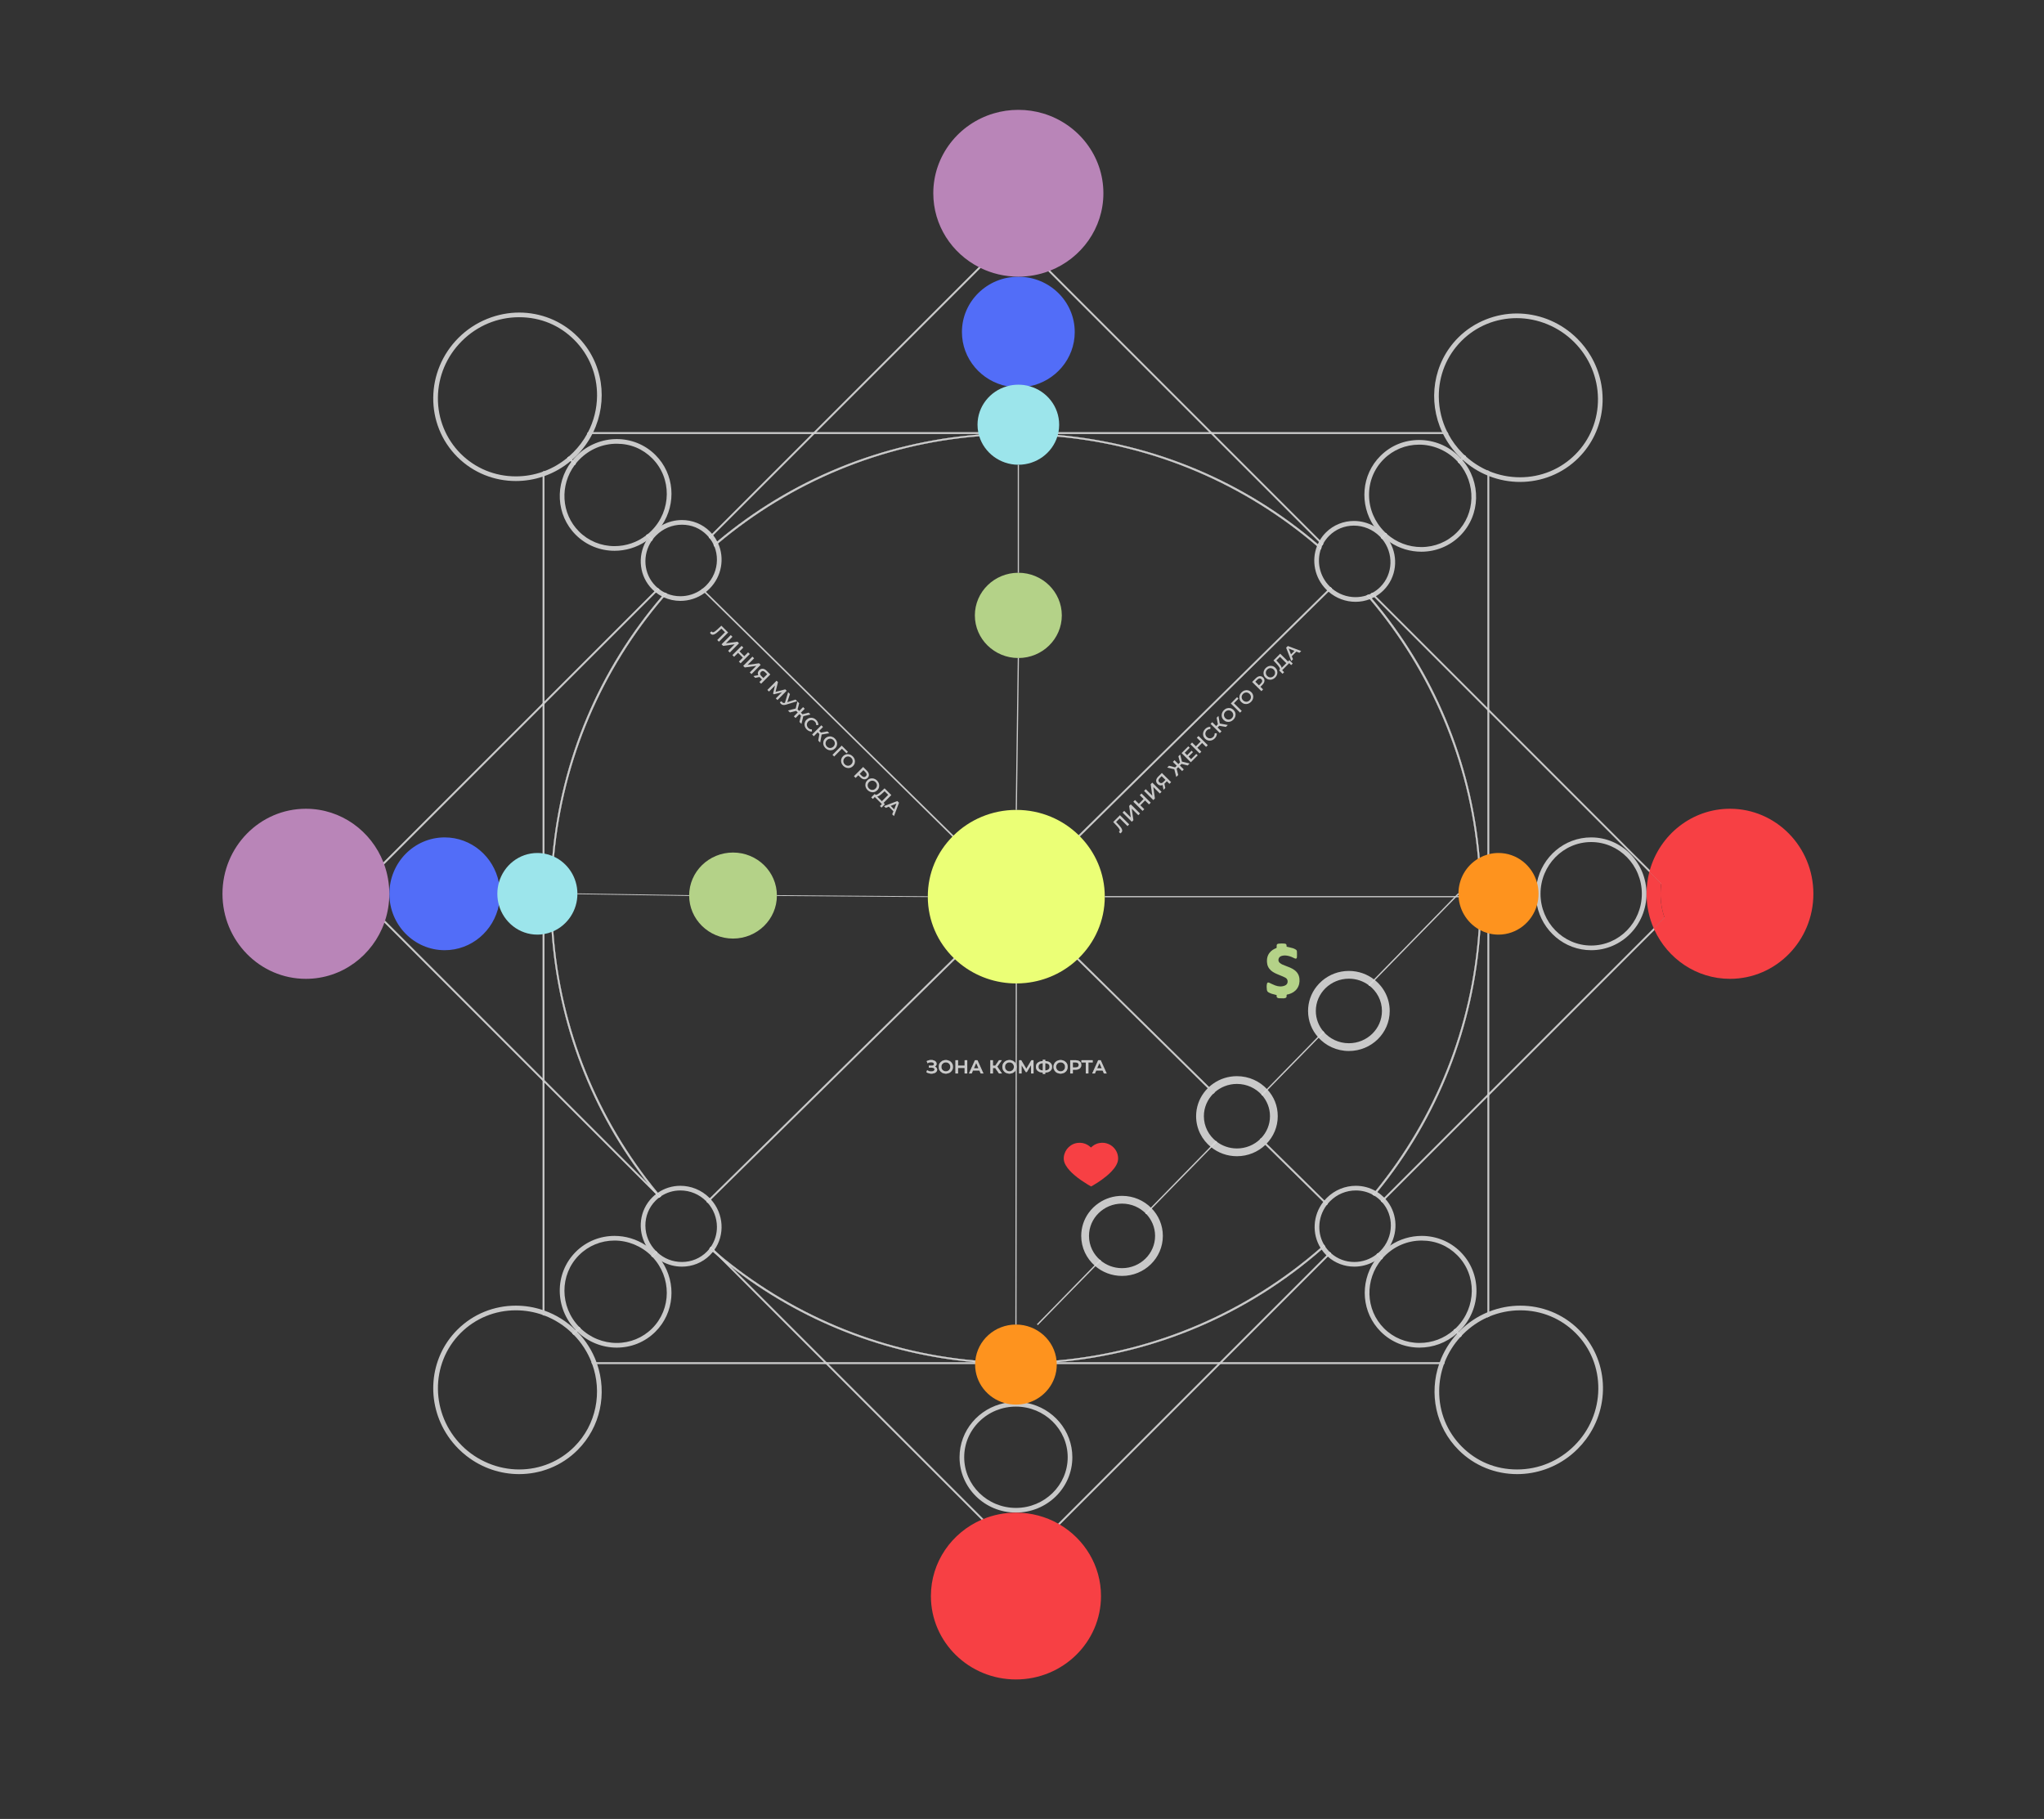 <?xml version="1.0" encoding="UTF-8"?> <svg xmlns="http://www.w3.org/2000/svg" id="_Слой_1" data-name="Слой 1" viewBox="0 0 10360.52 9220.46"><rect x="0" y="0" width="10360.52" height="9220.46" fill="#333333" stroke="none"/><defs><style> .cls-1 { fill: #526df8; } .cls-1, .cls-2, .cls-3, .cls-4, .cls-5, .cls-6, .cls-7, .cls-8 { stroke-width: 0px; } .cls-9, .cls-10 { stroke: #fff; } .cls-9, .cls-10, .cls-11, .cls-12, .cls-8 { fill: #c9c9c9; } .cls-2 { fill: #ebff76; } .cls-3 { fill: #9ce5eb; } .cls-4 { fill: #b985b8; } .cls-5 { fill: #fe931e; } .cls-6 { fill: #f74044; } .cls-10, .cls-11, .cls-12 { stroke-miterlimit: 10; } .cls-11 { stroke-width: 4px; } .cls-11, .cls-12 { stroke: #c9c9c9; } .cls-12 { stroke-width: 6px; } .cls-7 { fill: #b4d288; } </style></defs><path class="cls-10" d="M7336.72,2191.65h-2012.2c-.63,2.68-1.34,5.27-2.2,7.87h2018.49c-1.42-2.6-2.83-5.27-4.09-7.87ZM4998.99,2191.65h-2018.81c-1.34,2.68-2.75,5.27-4.25,7.87h2025.26c-.87-2.6-1.57-5.19-2.2-7.87ZM2751.3,4696v1969.7c2.68.87,5.27,1.89,7.87,2.91v-1974.1c-2.6.55-5.19,1.1-7.87,1.5ZM7539.93,4680.02v1997.56c2.6-1.1,5.27-2.28,7.87-3.38v-1991.26c-2.68-.87-5.27-1.89-7.87-2.91ZM5308.78,6905.98c.08.87.16,1.73.16,2.52.16,1.81.24,3.54.24,5.35h2010.39c.94-2.68,1.89-5.27,2.91-7.87h-2013.69ZM7539.93,2384.87v1996.77c2.6-1.02,5.19-1.97,7.87-2.83v-1990.55c-2.6-1.1-5.27-2.2-7.87-3.38ZM2998.36,6905.98c1.02,2.6,2.05,5.27,2.99,7.87h1988.59c0-1.81.08-3.54.24-5.35,0-.79.08-1.65.16-2.52h-1991.97ZM2751.3,2391.33v1974.42c2.68.39,5.27.94,7.87,1.5v-1978.83c-2.6,1.02-5.19,2.05-7.87,2.91Z"></path><path class="cls-1" d="M5447.61,1683.13c0,135.61-98.15,248.79-228.56,274.84-18.5,3.62-37.7,5.59-57.3,5.59s-38.8-1.97-57.3-5.59c-130.49-26.05-228.64-139.15-228.64-274.84,0-154.82,127.98-280.36,285.94-280.36s285.86,125.54,285.86,280.36Z"></path><path class="cls-1" d="M2534.39,4530.87c0,19.52-1.89,38.64-5.59,57.06-25.98,130.57-139.08,228.8-274.77,228.8-154.89,0-280.42-127.98-280.42-285.86s125.53-285.94,280.42-285.94c135.69,0,248.79,98.22,274.77,228.8,3.7,18.49,5.59,37.54,5.59,57.14Z"></path><path class="cls-8" d="M8065.22,4244.93c-135.61,0-248.71,98.15-274.76,228.64-3.62,18.5-5.59,37.7-5.59,57.3s1.97,38.8,5.59,57.3c26.05,130.42,139.15,228.56,274.76,228.56,154.89,0,280.43-127.98,280.43-285.86s-125.54-285.94-280.43-285.94ZM8065.22,4793.12c-141.59,0-256.74-117.67-256.74-262.25s115.15-262.33,256.74-262.33,256.82,117.67,256.82,262.33-115.23,262.25-256.82,262.25Z"></path><path class="cls-8" d="M5206.85,7112.35c-18.5-3.62-37.7-5.59-57.3-5.59s-38.8,1.97-57.3,5.59c-130.42,26.05-228.56,139.15-228.56,274.76,0,154.89,127.98,280.43,285.86,280.43,78.94,0,150.41-31.4,202.2-82.09,51.71-50.77,83.74-120.89,83.74-198.34,0-135.61-98.23-248.71-228.64-274.76ZM5149.55,7643.93c-144.58,0-262.25-115.23-262.25-256.82,0-68.47,27.23-132.93,76.66-181.42,49.51-48.56,115.46-75.32,185.59-75.32,144.66,0,262.33,115.15,262.33,256.74s-117.67,256.82-262.33,256.82Z"></path><path class="cls-8" d="M2924.3,6749.04l-16.92,16.61c40.93,41.48,71.23,89.41,90.98,140.33h25.34c-20.7-57.06-53.91-110.74-99.41-156.94ZM2924.3,6749.04l-16.92,16.61c40.93,41.48,71.23,89.41,90.98,140.33h25.34c-20.7-57.06-53.91-110.74-99.41-156.94ZM2924.3,6749.04l-16.92,16.61c40.93,41.48,71.23,89.41,90.98,140.33h25.34c-20.7-57.06-53.91-110.74-99.41-156.94ZM2924.3,6749.04l-16.92,16.61c40.93,41.48,71.23,89.41,90.98,140.33h25.34c-20.7-57.06-53.91-110.74-99.41-156.94ZM2924.3,6749.04l-16.92,16.61c40.93,41.48,71.23,89.41,90.98,140.33h25.34c-20.7-57.06-53.91-110.74-99.41-156.94ZM2924.3,6749.04l-16.92,16.61c40.93,41.48,71.23,89.41,90.98,140.33h25.34c-20.7-57.06-53.91-110.74-99.41-156.94ZM2924.3,6749.04l-16.92,16.61c40.93,41.48,71.23,89.41,90.98,140.33h25.34c-20.7-57.06-53.91-110.74-99.41-156.94ZM3026.46,6913.85c-.79-2.68-1.73-5.27-2.75-7.87-20.7-57.06-53.91-110.74-99.41-156.94-.79-.87-1.57-1.65-2.36-2.44-1.02-1.02-2.13-2.13-3.23-3.15-46.91-46.04-101.61-79.34-159.54-99.88-2.6-.94-5.27-1.81-7.87-2.68-44.39-14.88-90.59-22.27-136.71-22.27-107.83,0-214.95,40.61-296.49,122.15-144.9,144.9-160.56,370.78-48.4,537.72v.08c15.58,23.22,33.69,45.33,54.31,65.96,12.83,12.83,26.21,24.71,40.14,35.57,78.63,61.55,173.15,92.48,267.13,92.48,107.91,0,215.02-40.61,296.49-122.15,117.27-117.27,149.93-287.43,98.7-436.58ZM2911.08,7333.75c-74.3,74.3-173.63,115.23-279.8,115.23s-212.51-43.05-290.58-121.13c-158.91-158.83-161.5-414.78-5.9-570.38,74.3-74.3,173.7-115.23,279.8-115.23,47.3,0,93.27,8.03,136.71,23.45,2.68.87,5.27,1.89,7.87,2.91,52.58,19.83,101.06,50.77,142.62,91.46,1.18,1.1,2.28,2.2,3.38,3.31.79.79,1.5,1.5,2.2,2.28,40.93,41.48,71.23,89.41,90.98,140.33,1.02,2.6,2.05,5.27,2.99,7.87,52.02,142.69,22.2,307.43-90.28,419.9ZM2924.3,6749.04l-16.92,16.61c40.93,41.48,71.23,89.41,90.98,140.33h25.34c-20.7-57.06-53.91-110.74-99.41-156.94ZM2924.3,6749.04l-16.92,16.61c40.93,41.48,71.23,89.41,90.98,140.33h25.34c-20.7-57.06-53.91-110.74-99.41-156.94ZM2924.3,6749.04l-16.92,16.61c40.93,41.48,71.23,89.41,90.98,140.33h25.34c-20.7-57.06-53.91-110.74-99.41-156.94ZM2924.3,6749.04l-16.92,16.61c40.93,41.48,71.23,89.41,90.98,140.33h25.34c-20.7-57.06-53.91-110.74-99.41-156.94ZM2924.3,6749.04l-16.92,16.61c40.93,41.48,71.23,89.41,90.98,140.33h25.34c-20.7-57.06-53.91-110.74-99.41-156.94ZM2924.3,6749.04l-16.92,16.61c40.93,41.48,71.23,89.41,90.98,140.33h25.34c-20.7-57.06-53.91-110.74-99.41-156.94Z"></path><path class="cls-8" d="M3355.06,6394.24c-8.97-13.62-19.36-26.6-30.93-38.8-1.81-1.89-3.62-3.78-5.43-5.59l-.08-.08c-13.85-13.85-28.73-25.97-44.39-36.36-48.33-32.27-103.97-48.4-159.38-48.4-71.46,0-142.54,26.92-196.61,80.99-108.46,108.46-107.75,285.39.79,397.15,1.02,1.1,2.05,2.13,3.15,3.23.79.79,1.65,1.57,2.44,2.36,56.2,55.02,129,82.56,201.33,82.56s142.62-26.92,196.61-80.99c96.02-95.94,106.49-245.41,32.51-356.07ZM3305.87,6733.62c-47.77,47.77-111.68,74.06-179.92,74.06s-134.51-26.76-184.49-75.56c-.87-.79-1.73-1.57-2.6-2.44-1.02-1.02-2.05-2.12-2.99-3.15-99.33-102.48-100.04-264.77-.94-363.86,47.77-47.77,111.68-74.06,179.92-74.06s136.63,27.55,186.93,77.68l.24.24c1.81,1.81,3.62,3.62,5.27,5.51,96.97,102.63,96.89,263.27-1.42,361.58Z"></path><path class="cls-8" d="M3603.61,6080.28c-1.73-1.97-3.54-3.86-5.43-5.75-.63-.71-1.34-1.42-2.05-2.12-40.93-40.85-94.45-61.39-147.5-61.39-40.38,0-80.52,11.88-114.83,35.73,4.96,6.14,10,12.2,15.11,18.26,29.04-19.83,63.52-30.38,99.72-30.38,49.19,0,95.63,19.36,130.81,54.54.63.63,1.26,1.26,1.89,1.97,1.89,1.89,3.7,3.78,5.35,5.75,30.07,33.61,46.75,76.27,47.22,121.29.39,36.99-10.31,72.09-30.46,101.69-.63,1.02-1.34,1.97-2.13,2.91,5.9,5.27,11.88,10.47,17.95,15.58.47-.55.79-1.02,1.1-1.57,54.7-76.66,48.88-183.78-16.76-256.5ZM3603.61,6080.28c-1.73-1.97-3.54-3.86-5.43-5.75-.63-.71-1.34-1.42-2.05-2.12-40.93-40.85-94.45-61.39-147.5-61.39-40.38,0-80.52,11.88-114.83,35.73,4.96,6.14,10,12.2,15.11,18.26,29.04-19.83,63.52-30.38,99.72-30.38,49.19,0,95.63,19.36,130.81,54.54.63.63,1.26,1.26,1.89,1.97,1.89,1.89,3.7,3.78,5.35,5.75,30.07,33.61,46.75,76.27,47.22,121.29.39,36.99-10.31,72.09-30.46,101.69-.63,1.02-1.34,1.97-2.13,2.91,5.9,5.27,11.88,10.47,17.95,15.58.47-.55.79-1.02,1.1-1.57,54.7-76.66,48.88-183.78-16.76-256.5ZM3603.61,6080.28c-1.73-1.97-3.54-3.86-5.43-5.75-.63-.71-1.34-1.42-2.05-2.12-40.93-40.85-94.45-61.39-147.5-61.39-40.38,0-80.52,11.88-114.83,35.73,4.96,6.14,10,12.2,15.11,18.26,29.04-19.83,63.52-30.38,99.72-30.38,49.19,0,95.63,19.36,130.81,54.54.63.63,1.26,1.26,1.89,1.97,1.89,1.89,3.7,3.78,5.35,5.75,30.07,33.61,46.75,76.27,47.22,121.29.39,36.99-10.31,72.09-30.46,101.69-.63,1.02-1.34,1.97-2.13,2.91,5.9,5.27,11.88,10.47,17.95,15.58.47-.55.79-1.02,1.1-1.57,54.7-76.66,48.88-183.78-16.76-256.5ZM3603.61,6080.28c-1.73-1.97-3.54-3.86-5.43-5.75-.63-.71-1.34-1.42-2.05-2.12-40.93-40.85-94.45-61.39-147.5-61.39-40.38,0-80.52,11.88-114.83,35.73,4.96,6.14,10,12.2,15.11,18.26,29.04-19.83,63.52-30.38,99.72-30.38,49.19,0,95.63,19.36,130.81,54.54.63.63,1.26,1.26,1.89,1.97,1.89,1.89,3.7,3.78,5.35,5.75,30.07,33.61,46.75,76.27,47.22,121.29.39,36.99-10.31,72.09-30.46,101.69-.63,1.02-1.34,1.97-2.13,2.91,5.9,5.27,11.88,10.47,17.95,15.58.47-.55.79-1.02,1.1-1.57,54.7-76.66,48.88-183.78-16.76-256.5ZM3603.61,6080.28c-1.73-1.97-3.54-3.86-5.43-5.75-.63-.71-1.34-1.42-2.05-2.12-40.93-40.85-94.45-61.39-147.5-61.39-40.38,0-80.52,11.88-114.83,35.73,4.96,6.14,10,12.2,15.11,18.26,29.04-19.83,63.52-30.38,99.72-30.38,49.19,0,95.63,19.36,130.81,54.54.63.63,1.26,1.26,1.89,1.97,1.89,1.89,3.7,3.78,5.35,5.75,30.07,33.61,46.75,76.27,47.22,121.29.39,36.99-10.31,72.09-30.46,101.69-.63,1.02-1.34,1.97-2.13,2.91,5.9,5.27,11.88,10.47,17.95,15.58.47-.55.79-1.02,1.1-1.57,54.7-76.66,48.88-183.78-16.76-256.5ZM3603.61,6080.28c-1.73-1.97-3.54-3.86-5.43-5.75-.63-.71-1.34-1.42-2.05-2.12-40.93-40.85-94.45-61.39-147.5-61.39-40.38,0-80.52,11.88-114.83,35.73-.71.39-1.34.87-2.05,1.42-1.81,1.18-3.62,2.52-5.35,3.94-.39.24-.79.55-1.1.79-6.61,5.12-12.91,10.7-18.97,16.76-65.48,65.4-76.03,165.36-32.11,243.75,9.21,16.45,20.78,31.88,34.71,45.89l.16.16c1.81,1.81,3.7,3.62,5.59,5.27,12.51,11.73,26.05,21.57,40.38,29.51,31.56,17.79,66.66,26.6,101.53,26.6,51.79,0,103.18-19.44,142.3-58.56,5.35-5.35,10.31-10.94,14.95-16.69.63-.79,1.18-1.57,1.81-2.36,1.26-1.57,2.52-3.23,3.62-4.88.47-.55.79-1.02,1.1-1.57,54.7-76.66,48.88-183.78-16.76-256.5ZM3603.45,6319.86c-.63,1.02-1.34,1.97-2.13,2.91-.79,1.26-1.65,2.44-2.52,3.62-.94,1.26-1.81,2.44-2.91,3.62-4.17,5.43-8.74,10.55-13.69,15.5-33.29,33.37-77.92,51.71-125.61,51.71s-90.67-17.39-125.06-49.11c-1.89-1.65-3.78-3.46-5.67-5.35l-.08-.08c-34.63-34.71-53.99-80.44-54.46-129-.47-48.33,17.87-93.58,51.71-127.35,5.82-5.82,11.96-11.18,18.5-16.06.16-.16.39-.31.63-.55,2.13-1.57,4.25-3.15,6.53-4.57.08-.08.16-.16.24-.16,29.04-19.83,63.52-30.38,99.72-30.38,49.19,0,95.63,19.36,130.81,54.54.63.63,1.26,1.26,1.89,1.97,1.89,1.89,3.7,3.78,5.35,5.75,30.07,33.61,46.75,76.27,47.22,121.29.39,36.99-10.31,72.09-30.46,101.69ZM3603.61,6080.28c-1.73-1.97-3.54-3.86-5.43-5.75-.63-.71-1.34-1.42-2.05-2.12-40.93-40.85-94.45-61.39-147.5-61.39-40.38,0-80.52,11.88-114.83,35.73,4.96,6.14,10,12.2,15.11,18.26,29.04-19.83,63.52-30.38,99.72-30.38,49.19,0,95.63,19.36,130.81,54.54.63.63,1.26,1.26,1.89,1.97,1.89,1.89,3.7,3.78,5.35,5.75,30.07,33.61,46.75,76.27,47.22,121.29.39,36.99-10.31,72.09-30.46,101.69-.63,1.02-1.34,1.97-2.13,2.91,5.9,5.27,11.88,10.47,17.95,15.58.47-.55.79-1.02,1.1-1.57,54.7-76.66,48.88-183.78-16.76-256.5ZM3603.61,6080.28c-1.73-1.97-3.54-3.86-5.43-5.75-.63-.71-1.34-1.42-2.05-2.12-40.93-40.85-94.45-61.39-147.5-61.39-40.38,0-80.52,11.88-114.83,35.73,4.96,6.14,10,12.2,15.11,18.26,29.04-19.83,63.52-30.38,99.72-30.38,49.19,0,95.63,19.36,130.81,54.54.63.63,1.26,1.26,1.89,1.97,1.89,1.89,3.7,3.78,5.35,5.75,30.07,33.61,46.75,76.27,47.22,121.29.39,36.99-10.31,72.09-30.46,101.69-.63,1.02-1.34,1.97-2.13,2.91,5.9,5.27,11.88,10.47,17.95,15.58.47-.55.79-1.02,1.1-1.57,54.7-76.66,48.88-183.78-16.76-256.5ZM3603.61,6080.28c-1.73-1.97-3.54-3.86-5.43-5.75-.63-.71-1.34-1.42-2.05-2.12-40.93-40.85-94.45-61.39-147.5-61.39-40.38,0-80.52,11.88-114.83,35.73,4.96,6.14,10,12.2,15.11,18.26,29.04-19.83,63.52-30.38,99.72-30.38,49.19,0,95.63,19.36,130.81,54.54.63.63,1.26,1.26,1.89,1.97,1.89,1.89,3.7,3.78,5.35,5.75,30.07,33.61,46.75,76.27,47.22,121.29.39,36.99-10.31,72.09-30.46,101.69-.63,1.02-1.34,1.97-2.13,2.91,5.9,5.27,11.88,10.47,17.95,15.58.47-.55.79-1.02,1.1-1.57,54.7-76.66,48.88-183.78-16.76-256.5ZM3603.61,6080.28c-1.73-1.97-3.54-3.86-5.43-5.75-.63-.71-1.34-1.42-2.05-2.12-40.93-40.85-94.45-61.39-147.5-61.39-40.38,0-80.52,11.88-114.83,35.73,4.96,6.14,10,12.2,15.11,18.26,29.04-19.83,63.52-30.38,99.72-30.38,49.19,0,95.63,19.36,130.81,54.54.63.63,1.26,1.26,1.89,1.97,1.89,1.89,3.7,3.78,5.35,5.75,30.07,33.61,46.75,76.27,47.22,121.29.39,36.99-10.31,72.09-30.46,101.69-.63,1.02-1.34,1.97-2.13,2.91,5.9,5.27,11.88,10.47,17.95,15.58.47-.55.79-1.02,1.1-1.57,54.7-76.66,48.88-183.78-16.76-256.5ZM3603.61,6080.28c-1.73-1.97-3.54-3.86-5.43-5.75-.63-.71-1.34-1.42-2.05-2.12-40.93-40.85-94.45-61.39-147.5-61.39-40.38,0-80.52,11.88-114.83,35.73,4.96,6.14,10,12.2,15.11,18.26,29.04-19.83,63.52-30.38,99.72-30.38,49.19,0,95.63,19.36,130.81,54.54.63.63,1.26,1.26,1.89,1.97,1.89,1.89,3.7,3.78,5.35,5.75,30.07,33.61,46.75,76.27,47.22,121.29.39,36.99-10.31,72.09-30.46,101.69-.63,1.02-1.34,1.97-2.13,2.91,5.9,5.27,11.88,10.47,17.95,15.58.47-.55.79-1.02,1.1-1.57,54.7-76.66,48.88-183.78-16.76-256.5Z"></path><g><g><path class="cls-8" d="M8003.04,6740.78c-81.54-81.54-188.66-122.15-296.56-122.15-53.68,0-107.67,10.07-158.67,30.3-2.6.94-5.27,2.05-7.87,3.15-51.08,21.33-99.01,52.81-140.73,94.53-2.6,2.6-5.12,5.12-7.56,7.79-1.81,1.89-3.7,3.86-5.43,5.82-40.06,43.6-69.73,93.27-88.78,145.76-1.02,2.6-1.97,5.19-2.75,7.87-51.24,149.15-18.57,319.39,98.62,436.58,81.54,81.54,188.66,122.15,296.56,122.15,97.04,0,194.64-32.9,274.68-98.46l.16-.16c11.18-9.21,22.04-18.97,32.43-29.44,15.51-15.51,29.59-31.88,42.19-48.96.08,0,.08-.08.08-.08,125.14-168.27,113.49-404.86-36.36-554.72ZM7980.45,7327.85c-78.08,78.08-181.34,121.13-290.58,121.13s-205.5-40.93-279.8-115.23c-75.4-75.32-116.25-176.14-115.23-283.74.39-47.07,8.89-92.95,24.71-136.16.94-2.68,1.89-5.27,2.91-7.87,18.34-47.14,45.49-90.91,80.59-129.16,1.73-1.97,3.54-3.94,5.43-5.82,2.44-2.6,4.88-5.12,7.4-7.63,36.52-36.6,78.47-65.33,124.04-85.79,2.6-1.1,5.27-2.28,7.87-3.38,49.66-20.94,103.42-31.95,158.67-31.95,106.17,0,205.58,40.93,279.88,115.23,75.32,75.32,116.17,176.07,115.15,283.74-1.02,107.83-44,209.67-121.05,286.65Z"></path><path class="cls-8" d="M7402.91,6345.99c-54.07-54.07-125.14-80.99-196.69-80.99-55.41,0-111.05,16.13-159.38,48.4-15.66,10.39-30.54,22.59-44.39,36.44-3.62,3.62-7.08,7.32-10.55,11.02-1.73,2.05-3.46,4.01-5.19,6.06-7.56,8.74-14.4,17.87-20.7,27.23-73.98,110.66-63.44,260.2,32.51,356.14,54.07,54.07,125.14,80.99,196.69,80.99,67.53,0,135.53-24.01,190-72.02,1.97-1.73,3.94-3.54,5.9-5.35,2.68-2.44,5.27-4.96,7.87-7.56,111.68-111.61,113.42-290.9,3.94-400.38ZM7382.29,6729.68c-2.6,2.6-5.27,5.19-8.03,7.63-1.97,1.89-3.94,3.7-5.98,5.27-48.33,42.19-109.09,65.09-173.07,65.09-68.32,0-132.23-26.29-180-74.06-94.76-94.76-98.22-247.29-11.65-350.08,1.65-2.05,3.38-4.01,5.19-5.98,3.31-3.78,6.77-7.4,10.39-11.02,50.29-50.29,116.72-77.92,187.08-77.92s132.15,26.29,179.92,74.06c100.19,100.11,98.38,264.77-3.86,367.01Z"></path></g><path class="cls-8" d="M6872.51,6011.02c-53.13,0-106.57,20.46-147.5,61.39-4.41,4.41-8.5,8.89-12.36,13.54-1.81,2.05-3.46,4.09-5.04,6.22-53.6,68.71-58.4,162.69-13.85,234.15,5.98-5.19,12.04-10.47,17.94-15.82-16.29-27.47-24.79-59.19-24.48-92.32.39-39.83,13.54-77.84,37.31-109.32,1.65-2.13,3.23-4.25,4.96-6.3,3.86-4.56,7.87-9.05,12.2-13.38,35.18-35.18,81.62-54.54,130.81-54.54,30.3,0,59.42,7.4,85.08,21.49,5.19-6.14,10.31-12.36,15.27-18.57-30.85-17.71-65.48-26.52-100.35-26.52ZM7022.05,6077.37c-1.65-1.97-3.46-3.86-5.35-5.75-.63-.71-1.26-1.34-1.89-1.97-10.55-10.55-21.96-19.68-34.08-27.23-2.6-1.81-5.19-3.38-7.87-4.88-30.85-17.71-65.48-26.52-100.35-26.52-53.13,0-106.57,20.46-147.5,61.39-4.41,4.41-8.5,8.89-12.36,13.54-1.81,2.05-3.46,4.09-5.04,6.22-53.6,68.71-58.4,162.69-13.85,234.15,1.5,2.6,3.15,5.12,4.96,7.63,6.77,10,14.64,19.52,23.45,28.33.63.63,1.26,1.26,1.97,1.89,1.89,1.89,3.78,3.7,5.75,5.35,38.02,34.24,86.18,51.32,134.59,51.32,34.95,0,70.05-8.82,101.53-26.68,10-5.43,19.6-11.88,28.73-19.28,2.05-1.65,4.09-3.31,6.14-5.19,3.78-3.23,7.48-6.61,11.1-10.23,14.01-14.01,25.66-29.51,34.87-46.04,42.27-75.32,34.16-170.63-24.79-236.04ZM6995.29,6342.76c-3.62,3.62-7.4,7.08-11.33,10.31-2.05,1.81-4.09,3.54-6.22,5.04-32.43,25.42-71.86,39.12-113.26,39.12-44,0-85.47-15.66-117.82-44.47-1.97-1.65-3.86-3.46-5.75-5.35-.71-.55-1.34-1.18-2.05-1.89-8.42-8.42-15.9-17.55-22.27-27.23-1.73-2.52-3.38-5.12-4.88-7.79-16.29-27.47-24.79-59.19-24.48-92.32.39-39.83,13.54-77.84,37.31-109.32,1.65-2.13,3.23-4.25,4.96-6.3,3.86-4.56,7.87-9.05,12.2-13.38,35.18-35.18,81.62-54.54,130.81-54.54,30.3,0,59.42,7.4,85.08,21.49,2.75,1.42,5.43,2.99,8.03,4.64,11.65,7.08,22.59,15.66,32.51,25.58.63.63,1.26,1.26,1.89,1.97,1.89,1.89,3.62,3.78,5.35,5.75,29.2,32.82,44.94,74.93,44.47,119.63-.47,48.56-19.83,94.37-54.54,129.08ZM6872.51,6011.02c-53.13,0-106.57,20.46-147.5,61.39-4.41,4.41-8.5,8.89-12.36,13.54-1.81,2.05-3.46,4.09-5.04,6.22-53.6,68.71-58.4,162.69-13.85,234.15,5.98-5.19,12.04-10.47,17.94-15.82-16.29-27.47-24.79-59.19-24.48-92.32.39-39.83,13.54-77.84,37.31-109.32,1.65-2.13,3.23-4.25,4.96-6.3,3.86-4.56,7.87-9.05,12.2-13.38,35.18-35.18,81.62-54.54,130.81-54.54,30.3,0,59.42,7.4,85.08,21.49,5.19-6.14,10.31-12.36,15.27-18.57-30.85-17.71-65.48-26.52-100.35-26.52Z"></path></g><path class="cls-8" d="M7414.08,2298.3c-29.59-29.59-54.23-62.89-73.28-98.78h-26.52c20.62,41.64,48.33,80.75,83.11,115.54,3.23,3.23,6.53,6.45,9.84,9.52l16.84-16.61c-3.38-3.15-6.69-6.38-10-9.68ZM7414.08,2298.3c-29.59-29.59-54.23-62.89-73.28-98.78h-26.52c20.62,41.64,48.33,80.75,83.11,115.54,3.23,3.23,6.53,6.45,9.84,9.52l16.84-16.61c-3.38-3.15-6.69-6.38-10-9.68ZM7414.08,2298.3c-29.59-29.59-54.23-62.89-73.28-98.78h-26.52c20.62,41.64,48.33,80.75,83.11,115.54,3.23,3.23,6.53,6.45,9.84,9.52l16.84-16.61c-3.38-3.15-6.69-6.38-10-9.68ZM7414.08,2298.3c-29.59-29.59-54.23-62.89-73.28-98.78h-26.52c20.62,41.64,48.33,80.75,83.11,115.54,3.23,3.23,6.53,6.45,9.84,9.52l16.84-16.61c-3.38-3.15-6.69-6.38-10-9.68ZM7414.08,2298.3c-29.59-29.59-54.23-62.89-73.28-98.78h-26.52c20.62,41.64,48.33,80.75,83.11,115.54,3.23,3.23,6.53,6.45,9.84,9.52l16.84-16.61c-3.38-3.15-6.69-6.38-10-9.68ZM7414.08,2298.3c-29.59-29.59-54.23-62.89-73.28-98.78h-26.52c20.62,41.64,48.33,80.75,83.11,115.54,3.23,3.23,6.53,6.45,9.84,9.52l16.84-16.61c-3.38-3.15-6.69-6.38-10-9.68ZM7414.08,2298.3c-29.59-29.59-54.23-62.89-73.28-98.78h-26.52c20.62,41.64,48.33,80.75,83.11,115.54,3.23,3.23,6.53,6.45,9.84,9.52l16.84-16.61c-3.38-3.15-6.69-6.38-10-9.68ZM7414.08,2298.3c-29.59-29.59-54.23-62.89-73.28-98.78h-26.52c20.62,41.64,48.33,80.75,83.11,115.54,3.23,3.23,6.53,6.45,9.84,9.52l16.84-16.61c-3.38-3.15-6.69-6.38-10-9.68ZM7414.08,2298.3c-29.59-29.59-54.23-62.89-73.28-98.78h-26.52c20.62,41.64,48.33,80.75,83.11,115.54,3.23,3.23,6.53,6.45,9.84,9.52l16.84-16.61c-3.38-3.15-6.69-6.38-10-9.68ZM7414.08,2298.3c-29.59-29.59-54.23-62.89-73.28-98.78h-26.52c20.62,41.64,48.33,80.75,83.11,115.54,3.23,3.23,6.53,6.45,9.84,9.52l16.84-16.61c-3.38-3.15-6.69-6.38-10-9.68ZM7414.08,2298.3c-29.59-29.59-54.23-62.89-73.28-98.78h-26.52c20.62,41.64,48.33,80.75,83.11,115.54,3.23,3.23,6.53,6.45,9.84,9.52l16.84-16.61c-3.38-3.15-6.69-6.38-10-9.68ZM7414.08,2298.3c-29.59-29.59-54.23-62.89-73.28-98.78h-26.52c20.62,41.64,48.33,80.75,83.11,115.54,3.23,3.23,6.53,6.45,9.84,9.52l16.84-16.61c-3.38-3.15-6.69-6.38-10-9.68ZM8063.33,1804.81c-18.42-31.25-41.08-60.76-68-87.68-4.88-4.88-9.84-9.6-14.88-14.17-83.19-75.79-188.11-113.89-292.47-113.89s-214.95,40.61-296.49,122.15c-128.92,128.92-155.52,321.91-80.99,480.42,1.26,2.68,2.52,5.27,3.78,7.87,20.62,41.64,48.33,80.75,83.11,115.54,3.23,3.23,6.53,6.45,9.84,9.52,1.89,1.81,3.86,3.62,5.82,5.43,38.33,34.79,81.38,61.63,126.87,80.36,2.6,1.1,5.19,2.13,7.87,3.07,50.45,19.76,103.73,29.59,156.86,29.59,107.83,0,215.02-40.61,296.49-122.15,138.76-138.76,159.07-351.66,62.18-516.08ZM7984.47,2304.2c-74.3,74.3-173.63,115.23-279.8,115.23-54.62,0-107.67-10.78-156.86-31.17-2.6-1.1-5.27-2.2-7.87-3.38-39.75-17.55-76.82-41.56-109.95-71.54-2.05-1.73-4.01-3.54-5.9-5.35-3.38-3.15-6.69-6.38-10-9.68-29.59-29.59-54.23-62.89-73.28-98.78-1.42-2.6-2.83-5.27-4.09-7.87-28.02-55.41-43.13-116.64-43.76-180-1.02-107.59,39.9-208.41,115.23-283.74,74.3-74.3,173.7-115.23,279.8-115.23s212.51,43.05,290.58,121.13c77.05,77.05,120.03,178.82,121.13,286.65,1.02,107.67-39.9,208.41-115.23,283.74ZM7414.08,2298.3c-29.59-29.59-54.23-62.89-73.28-98.78h-26.52c20.62,41.64,48.33,80.75,83.11,115.54,3.23,3.23,6.53,6.45,9.84,9.52l16.84-16.61c-3.38-3.15-6.69-6.38-10-9.68ZM7414.08,2298.3c-29.59-29.59-54.23-62.89-73.28-98.78h-26.52c20.62,41.64,48.33,80.75,83.11,115.54,3.23,3.23,6.53,6.45,9.84,9.52l16.84-16.61c-3.38-3.15-6.69-6.38-10-9.68ZM7414.08,2298.3c-29.59-29.59-54.23-62.89-73.28-98.78h-26.52c20.62,41.64,48.33,80.75,83.11,115.54,3.23,3.23,6.53,6.45,9.84,9.52l16.84-16.61c-3.38-3.15-6.69-6.38-10-9.68ZM7414.08,2298.3c-29.59-29.59-54.23-62.89-73.28-98.78h-26.52c20.62,41.64,48.33,80.75,83.11,115.54,3.23,3.23,6.53,6.45,9.84,9.52l16.84-16.61c-3.38-3.15-6.69-6.38-10-9.68ZM7414.08,2298.3c-29.59-29.59-54.23-62.89-73.28-98.78h-26.52c20.62,41.64,48.33,80.75,83.11,115.54,3.23,3.23,6.53,6.45,9.84,9.52l16.84-16.61c-3.38-3.15-6.69-6.38-10-9.68ZM7414.08,2298.3c-29.59-29.59-54.23-62.89-73.28-98.78h-26.52c20.62,41.64,48.33,80.75,83.11,115.54,3.23,3.23,6.53,6.45,9.84,9.52l16.84-16.61c-3.38-3.15-6.69-6.38-10-9.68ZM7414.08,2298.3c-29.59-29.59-54.23-62.89-73.28-98.78h-26.52c20.62,41.64,48.33,80.75,83.11,115.54,3.23,3.23,6.53,6.45,9.84,9.52l16.84-16.61c-3.38-3.15-6.69-6.38-10-9.68ZM7414.08,2298.3c-29.59-29.59-54.23-62.89-73.28-98.78h-26.52c20.62,41.64,48.33,80.75,83.11,115.54,3.23,3.23,6.53,6.45,9.84,9.52l16.84-16.61c-3.38-3.15-6.69-6.38-10-9.68ZM7414.08,2298.3c-29.59-29.59-54.23-62.89-73.28-98.78h-26.52c20.62,41.64,48.33,80.75,83.11,115.54,3.23,3.23,6.53,6.45,9.84,9.52l16.84-16.61c-3.38-3.15-6.69-6.38-10-9.68ZM7414.08,2298.3c-29.59-29.59-54.23-62.89-73.28-98.78h-26.52c20.62,41.64,48.33,80.75,83.11,115.54,3.23,3.23,6.53,6.45,9.84,9.52l16.84-16.61c-3.38-3.15-6.69-6.38-10-9.68ZM7414.08,2298.3c-29.59-29.59-54.23-62.89-73.28-98.78h-26.52c20.62,41.64,48.33,80.75,83.11,115.54,3.23,3.23,6.53,6.45,9.84,9.52l16.84-16.61c-3.38-3.15-6.69-6.38-10-9.68Z"></path><path class="cls-8" d="M7411.88,2331.2c-1.73-2.05-3.46-4.01-5.27-5.98-3.07-3.38-6.22-6.69-9.44-9.92-56.59-56.59-130.49-84.92-203.85-84.92s-142.54,26.92-196.61,80.99c-95.86,95.86-106.49,245.33-32.58,356.07,10.47,15.66,22.59,30.54,36.44,44.39,2.2,2.2,4.49,4.41,6.77,6.45,1.89,1.89,3.86,3.7,5.82,5.43,10.15,9.05,20.86,17.24,31.95,24.64,48.25,32.19,103.89,48.4,159.3,48.4,71.54,0,142.54-27,196.61-81.07,104.44-104.44,107.67-272.4,10.86-384.48ZM7384.33,2698.99c-47.77,47.77-111.68,74.14-179.92,74.14-64.54,0-125.85-23.3-174.41-66.03-1.97-1.73-4.01-3.54-5.9-5.35-2.36-2.2-4.64-4.33-6.85-6.61-49.58-49.58-77.29-115.15-77.92-184.57-.71-69.26,25.66-134.04,74.06-182.52,47.77-47.77,111.68-74.06,179.92-74.06s136.87,27.7,187.08,78c3.23,3.23,6.3,6.53,9.37,9.84,1.73,1.97,3.54,3.94,5.19,5.98,87.68,102.71,84.45,256.11-10.63,351.19Z"></path><path class="cls-8" d="M6927.37,3017.91c-18.02,6.06-37.07,9.13-56.67,9.13-44.39,0-86.66-15.82-120.26-44.7-2.05-1.73-4.01-3.46-5.9-5.35-1.57-1.42-3.15-2.91-4.64-4.41-51.24-51.32-66.43-124.99-45.1-188.26,1.02-3.07,2.12-6.14,3.38-9.13,1.5-3.86,3.15-7.63,5.04-11.41l-17.55-17.55c-2.28,4.17-4.41,8.42-6.3,12.75-1.34,2.91-2.6,5.82-3.7,8.82-28.81,73.43-12.83,161.11,47.54,221.48,1.5,1.5,2.91,2.91,4.49,4.25,1.89,1.97,3.94,3.78,5.9,5.43,39.35,34.47,88.39,51.71,137.11,51.71,24.87,0,49.66-4.49,73.04-13.54-5.35-6.45-10.86-12.83-16.37-19.2ZM6927.37,3017.91c-18.02,6.06-37.07,9.13-56.67,9.13-44.39,0-86.66-15.82-120.26-44.7-2.05-1.73-4.01-3.46-5.9-5.35-1.57-1.42-3.15-2.91-4.64-4.41-51.24-51.32-66.43-124.99-45.1-188.26,1.02-3.07,2.12-6.14,3.38-9.13,1.5-3.86,3.15-7.63,5.04-11.41l-17.55-17.55c-2.28,4.17-4.41,8.42-6.3,12.75-1.34,2.91-2.6,5.82-3.7,8.82-28.81,73.43-12.83,161.11,47.54,221.48,1.5,1.5,2.91,2.91,4.49,4.25,1.89,1.97,3.94,3.78,5.9,5.43,39.35,34.47,88.39,51.71,137.11,51.71,24.87,0,49.66-4.49,73.04-13.54-5.35-6.45-10.86-12.83-16.37-19.2ZM6927.37,3017.91c-18.02,6.06-37.07,9.13-56.67,9.13-44.39,0-86.66-15.82-120.26-44.7-2.05-1.73-4.01-3.46-5.9-5.35-1.57-1.42-3.15-2.91-4.64-4.41-51.24-51.32-66.43-124.99-45.1-188.26,1.02-3.07,2.12-6.14,3.38-9.13,1.5-3.86,3.15-7.63,5.04-11.41l-17.55-17.55c-2.28,4.17-4.41,8.42-6.3,12.75-1.34,2.91-2.6,5.82-3.7,8.82-28.81,73.43-12.83,161.11,47.54,221.48,1.5,1.5,2.91,2.91,4.49,4.25,1.89,1.97,3.94,3.78,5.9,5.43,39.35,34.47,88.39,51.71,137.11,51.71,24.87,0,49.66-4.49,73.04-13.54-5.35-6.45-10.86-12.83-16.37-19.2ZM6927.37,3017.91c-18.02,6.06-37.07,9.13-56.67,9.13-44.39,0-86.66-15.82-120.26-44.7-2.05-1.73-4.01-3.46-5.9-5.35-1.57-1.42-3.15-2.91-4.64-4.41-51.24-51.32-66.43-124.99-45.1-188.26,1.02-3.07,2.12-6.14,3.38-9.13,1.5-3.86,3.15-7.63,5.04-11.41l-17.55-17.55c-2.28,4.17-4.41,8.42-6.3,12.75-1.34,2.91-2.6,5.82-3.7,8.82-28.81,73.43-12.83,161.11,47.54,221.48,1.5,1.5,2.91,2.91,4.49,4.25,1.89,1.97,3.94,3.78,5.9,5.43,39.35,34.47,88.39,51.71,137.11,51.71,24.87,0,49.66-4.49,73.04-13.54-5.35-6.45-10.86-12.83-16.37-19.2ZM6927.37,3017.91c-18.02,6.06-37.07,9.13-56.67,9.13-44.39,0-86.66-15.82-120.26-44.7-2.05-1.73-4.01-3.46-5.9-5.35-1.57-1.42-3.15-2.91-4.64-4.41-51.24-51.32-66.43-124.99-45.1-188.26,1.02-3.07,2.12-6.14,3.38-9.13,1.5-3.86,3.15-7.63,5.04-11.41l-17.55-17.55c-2.28,4.17-4.41,8.42-6.3,12.75-1.34,2.91-2.6,5.82-3.7,8.82-28.81,73.43-12.83,161.11,47.54,221.48,1.5,1.5,2.91,2.91,4.49,4.25,1.89,1.97,3.94,3.78,5.9,5.43,39.35,34.47,88.39,51.71,137.11,51.71,24.87,0,49.66-4.49,73.04-13.54-5.35-6.45-10.86-12.83-16.37-19.2ZM6927.37,3017.91c-18.02,6.06-37.07,9.13-56.67,9.13-44.39,0-86.66-15.82-120.26-44.7-2.05-1.73-4.01-3.46-5.9-5.35-1.57-1.42-3.15-2.91-4.64-4.41-51.24-51.32-66.43-124.99-45.1-188.26,1.02-3.07,2.12-6.14,3.38-9.13,1.5-3.86,3.15-7.63,5.04-11.41l-17.55-17.55c-2.28,4.17-4.41,8.42-6.3,12.75-1.34,2.91-2.6,5.82-3.7,8.82-28.81,73.43-12.83,161.11,47.54,221.48,1.5,1.5,2.91,2.91,4.49,4.25,1.89,1.97,3.94,3.78,5.9,5.43,39.35,34.47,88.39,51.71,137.11,51.71,24.87,0,49.66-4.49,73.04-13.54-5.35-6.45-10.86-12.83-16.37-19.2ZM6927.37,3017.91c-18.02,6.06-37.07,9.13-56.67,9.13-44.39,0-86.66-15.82-120.26-44.7-2.05-1.73-4.01-3.46-5.9-5.35-1.57-1.42-3.15-2.91-4.64-4.41-51.24-51.32-66.43-124.99-45.1-188.26,1.02-3.07,2.12-6.14,3.38-9.13,1.5-3.86,3.15-7.63,5.04-11.41l-17.55-17.55c-2.28,4.17-4.41,8.42-6.3,12.75-1.34,2.91-2.6,5.82-3.7,8.82-28.81,73.43-12.83,161.11,47.54,221.48,1.5,1.5,2.91,2.91,4.49,4.25,1.89,1.97,3.94,3.78,5.9,5.43,39.35,34.47,88.39,51.71,137.11,51.71,24.87,0,49.66-4.49,73.04-13.54-5.35-6.45-10.86-12.83-16.37-19.2ZM6927.37,3017.91c-18.02,6.06-37.07,9.13-56.67,9.13-44.39,0-86.66-15.82-120.26-44.7-2.05-1.73-4.01-3.46-5.9-5.35-1.57-1.42-3.15-2.91-4.64-4.41-51.24-51.32-66.43-124.99-45.1-188.26,1.02-3.07,2.12-6.14,3.38-9.13,1.5-3.86,3.15-7.63,5.04-11.41l-17.55-17.55c-2.28,4.17-4.41,8.42-6.3,12.75-1.34,2.91-2.6,5.82-3.7,8.82-28.81,73.43-12.83,161.11,47.54,221.48,1.5,1.5,2.91,2.91,4.49,4.25,1.89,1.97,3.94,3.78,5.9,5.43,39.35,34.47,88.39,51.71,137.11,51.71,24.87,0,49.66-4.49,73.04-13.54-5.35-6.45-10.86-12.83-16.37-19.2ZM6927.37,3017.91c-18.02,6.06-37.07,9.13-56.67,9.13-44.39,0-86.66-15.82-120.26-44.7-2.05-1.73-4.01-3.46-5.9-5.35-1.57-1.42-3.15-2.91-4.64-4.41-51.24-51.32-66.43-124.99-45.1-188.26,1.02-3.07,2.12-6.14,3.38-9.13,1.5-3.86,3.15-7.63,5.04-11.41l-17.55-17.55c-2.28,4.17-4.41,8.42-6.3,12.75-1.34,2.91-2.6,5.82-3.7,8.82-28.81,73.43-12.83,161.11,47.54,221.48,1.5,1.5,2.91,2.91,4.49,4.25,1.89,1.97,3.94,3.78,5.9,5.43,39.35,34.47,88.39,51.71,137.11,51.71,24.87,0,49.66-4.49,73.04-13.54-5.35-6.45-10.86-12.83-16.37-19.2ZM6927.37,3017.91c-18.02,6.06-37.07,9.13-56.67,9.13-44.39,0-86.66-15.82-120.26-44.7-2.05-1.73-4.01-3.46-5.9-5.35-1.57-1.42-3.15-2.91-4.64-4.41-51.24-51.32-66.43-124.99-45.1-188.26,1.02-3.07,2.12-6.14,3.38-9.13,1.5-3.86,3.15-7.63,5.04-11.41l-17.55-17.55c-2.28,4.17-4.41,8.42-6.3,12.75-1.34,2.91-2.6,5.82-3.7,8.82-28.81,73.43-12.83,161.11,47.54,221.48,1.5,1.5,2.91,2.91,4.49,4.25,1.89,1.97,3.94,3.78,5.9,5.43,39.35,34.47,88.39,51.71,137.11,51.71,24.87,0,49.66-4.49,73.04-13.54-5.35-6.45-10.86-12.83-16.37-19.2ZM6927.37,3017.91c-18.02,6.06-37.07,9.13-56.67,9.13-44.39,0-86.66-15.82-120.26-44.7-2.05-1.73-4.01-3.46-5.9-5.35-1.57-1.42-3.15-2.91-4.64-4.41-51.24-51.32-66.43-124.99-45.1-188.26,1.02-3.07,2.12-6.14,3.38-9.13,1.5-3.86,3.15-7.63,5.04-11.41l-17.55-17.55c-2.28,4.17-4.41,8.42-6.3,12.75-1.34,2.91-2.6,5.82-3.7,8.82-28.81,73.43-12.83,161.11,47.54,221.48,1.5,1.5,2.91,2.91,4.49,4.25,1.89,1.97,3.94,3.78,5.9,5.43,39.35,34.47,88.39,51.71,137.11,51.71,24.87,0,49.66-4.49,73.04-13.54-5.35-6.45-10.86-12.83-16.37-19.2ZM6927.37,3017.91c-18.02,6.06-37.07,9.13-56.67,9.13-44.39,0-86.66-15.82-120.26-44.7-2.05-1.73-4.01-3.46-5.9-5.35-1.57-1.42-3.15-2.91-4.64-4.41-51.24-51.32-66.43-124.99-45.1-188.26,1.02-3.07,2.12-6.14,3.38-9.13,1.5-3.86,3.15-7.63,5.04-11.41l-17.55-17.55c-2.28,4.17-4.41,8.42-6.3,12.75-1.34,2.91-2.6,5.82-3.7,8.82-28.81,73.43-12.83,161.11,47.54,221.48,1.5,1.5,2.91,2.91,4.49,4.25,1.89,1.97,3.94,3.78,5.9,5.43,39.35,34.47,88.39,51.71,137.11,51.71,24.87,0,49.66-4.49,73.04-13.54-5.35-6.45-10.86-12.83-16.37-19.2ZM6927.37,3017.91c-18.02,6.06-37.07,9.13-56.67,9.13-44.39,0-86.66-15.82-120.26-44.7-2.05-1.73-4.01-3.46-5.9-5.35-1.57-1.42-3.15-2.91-4.64-4.41-51.24-51.32-66.43-124.99-45.1-188.26,1.02-3.07,2.12-6.14,3.38-9.13,1.5-3.86,3.15-7.63,5.04-11.41l-17.55-17.55c-2.28,4.17-4.41,8.42-6.3,12.75-1.34,2.91-2.6,5.82-3.7,8.82-28.81,73.43-12.83,161.11,47.54,221.48,1.5,1.5,2.91,2.91,4.49,4.25,1.89,1.97,3.94,3.78,5.9,5.43,39.35,34.47,88.39,51.71,137.11,51.71,24.87,0,49.66-4.49,73.04-13.54-5.35-6.45-10.86-12.83-16.37-19.2ZM6927.37,3017.91c-18.02,6.06-37.07,9.13-56.67,9.13-44.39,0-86.66-15.82-120.26-44.7-2.05-1.73-4.01-3.46-5.9-5.35-1.57-1.42-3.15-2.91-4.64-4.41-51.24-51.32-66.43-124.99-45.1-188.26,1.02-3.07,2.12-6.14,3.38-9.13,1.5-3.86,3.15-7.63,5.04-11.41l-17.55-17.55c-2.28,4.17-4.41,8.42-6.3,12.75-1.34,2.91-2.6,5.82-3.7,8.82-28.81,73.43-12.83,161.11,47.54,221.48,1.5,1.5,2.91,2.91,4.49,4.25,1.89,1.97,3.94,3.78,5.9,5.43,39.35,34.47,88.39,51.71,137.11,51.71,24.87,0,49.66-4.49,73.04-13.54-5.35-6.45-10.86-12.83-16.37-19.2ZM7045.11,2748.34c-6.53-11.65-14.25-22.82-23.22-33.29-1.65-2.05-3.38-4.01-5.19-5.98-2.12-2.28-4.25-4.57-6.53-6.85-14.01-14.01-29.51-25.66-46.04-34.79-31.48-17.71-66.51-26.6-101.45-26.6-51.79,0-103.18,19.52-142.3,58.64-12.12,12.12-22.35,25.42-30.7,39.59-1.42,2.36-2.75,4.72-4.01,7.16-2.28,4.17-4.41,8.42-6.3,12.75-1.34,2.91-2.6,5.82-3.7,8.82-28.81,73.43-12.83,161.11,47.54,221.48,1.5,1.5,2.91,2.91,4.49,4.25,1.89,1.97,3.94,3.78,5.9,5.43,39.35,34.47,88.39,51.71,137.11,51.71,24.87,0,49.66-4.49,73.04-13.54,2.99-1.1,5.98-2.36,8.89-3.7,4.64-1.97,9.21-4.17,13.69-6.61,2.36-1.26,4.72-2.6,7.08-4.01,14.09-8.26,27.47-18.57,39.59-30.7,65.48-65.48,76.03-165.44,32.11-243.75ZM6996.31,2975.33c-12.04,12.04-25.66,22.19-40.3,30.07-2.36,1.42-4.8,2.68-7.24,3.86-3.94,1.89-8.03,3.7-12.2,5.35-2.99,1.26-6.06,2.36-9.21,3.31-18.02,6.06-37.07,9.13-56.67,9.13-44.39,0-86.66-15.82-120.26-44.7-2.05-1.73-4.01-3.46-5.9-5.35-1.57-1.42-3.15-2.91-4.64-4.41-51.24-51.32-66.43-124.99-45.1-188.26,1.02-3.07,2.12-6.14,3.38-9.13,1.5-3.86,3.15-7.63,5.04-11.41,1.18-2.52,2.44-4.96,3.78-7.4,7.87-14.48,17.87-28.02,30.07-40.22,33.29-33.37,77.92-51.71,125.61-51.71s95.63,19.36,130.81,54.54c2.2,2.2,4.33,4.41,6.38,6.69,1.81,1.97,3.54,3.94,5.19,5.98,59.82,71.78,57.14,177.8-8.74,243.67ZM6927.37,3017.91c-18.02,6.06-37.07,9.13-56.67,9.13-44.39,0-86.66-15.82-120.26-44.7-2.05-1.73-4.01-3.46-5.9-5.35-1.57-1.42-3.15-2.91-4.64-4.41-51.24-51.32-66.43-124.99-45.1-188.26,1.02-3.07,2.12-6.14,3.38-9.13,1.5-3.86,3.15-7.63,5.04-11.41l-17.55-17.55c-2.28,4.17-4.41,8.42-6.3,12.75-1.34,2.91-2.6,5.82-3.7,8.82-28.81,73.43-12.83,161.11,47.54,221.48,1.5,1.5,2.91,2.91,4.49,4.25,1.89,1.97,3.94,3.78,5.9,5.43,39.35,34.47,88.39,51.71,137.11,51.71,24.87,0,49.66-4.49,73.04-13.54-5.35-6.45-10.86-12.83-16.37-19.2ZM6927.37,3017.91c-18.02,6.06-37.07,9.13-56.67,9.13-44.39,0-86.66-15.82-120.26-44.7-2.05-1.73-4.01-3.46-5.9-5.35-1.57-1.42-3.15-2.91-4.64-4.41-51.24-51.32-66.43-124.99-45.1-188.26,1.02-3.07,2.12-6.14,3.38-9.13,1.5-3.86,3.15-7.63,5.04-11.41l-17.55-17.55c-2.28,4.17-4.41,8.42-6.3,12.75-1.34,2.91-2.6,5.82-3.7,8.82-28.81,73.43-12.83,161.11,47.54,221.48,1.5,1.5,2.91,2.91,4.49,4.25,1.89,1.97,3.94,3.78,5.9,5.43,39.35,34.47,88.39,51.71,137.11,51.71,24.87,0,49.66-4.49,73.04-13.54-5.35-6.45-10.86-12.83-16.37-19.2ZM6927.37,3017.91c-18.02,6.06-37.07,9.13-56.67,9.13-44.39,0-86.66-15.82-120.26-44.7-2.05-1.73-4.01-3.46-5.9-5.35-1.57-1.42-3.15-2.91-4.64-4.41-51.24-51.32-66.43-124.99-45.1-188.26,1.02-3.07,2.12-6.14,3.38-9.13,1.5-3.86,3.15-7.63,5.04-11.41l-17.55-17.55c-2.28,4.17-4.41,8.42-6.3,12.75-1.34,2.91-2.6,5.82-3.7,8.82-28.81,73.43-12.83,161.11,47.54,221.48,1.5,1.5,2.91,2.91,4.49,4.25,1.89,1.97,3.94,3.78,5.9,5.43,39.35,34.47,88.39,51.71,137.11,51.71,24.87,0,49.66-4.49,73.04-13.54-5.35-6.45-10.86-12.83-16.37-19.2ZM6927.37,3017.91c-18.02,6.06-37.07,9.13-56.67,9.13-44.39,0-86.66-15.82-120.26-44.7-2.05-1.73-4.01-3.46-5.9-5.35-1.57-1.42-3.15-2.91-4.64-4.41-51.24-51.32-66.43-124.99-45.1-188.26,1.02-3.07,2.12-6.14,3.38-9.13,1.5-3.86,3.15-7.63,5.04-11.41l-17.55-17.55c-2.28,4.17-4.41,8.42-6.3,12.75-1.34,2.91-2.6,5.82-3.7,8.82-28.81,73.43-12.83,161.11,47.54,221.48,1.5,1.5,2.91,2.91,4.49,4.25,1.89,1.97,3.94,3.78,5.9,5.43,39.35,34.47,88.39,51.71,137.11,51.71,24.87,0,49.66-4.49,73.04-13.54-5.35-6.45-10.86-12.83-16.37-19.2ZM6927.37,3017.91c-18.02,6.06-37.07,9.13-56.67,9.13-44.39,0-86.66-15.82-120.26-44.7-2.05-1.73-4.01-3.46-5.9-5.35-1.57-1.42-3.15-2.91-4.64-4.41-51.24-51.32-66.43-124.99-45.1-188.26,1.02-3.07,2.12-6.14,3.38-9.13,1.5-3.86,3.15-7.63,5.04-11.41l-17.55-17.55c-2.28,4.17-4.41,8.42-6.3,12.75-1.34,2.91-2.6,5.82-3.7,8.82-28.81,73.43-12.83,161.11,47.54,221.48,1.5,1.5,2.91,2.91,4.49,4.25,1.89,1.97,3.94,3.78,5.9,5.43,39.35,34.47,88.39,51.71,137.11,51.71,24.87,0,49.66-4.49,73.04-13.54-5.35-6.45-10.86-12.83-16.37-19.2ZM6927.37,3017.91c-18.02,6.06-37.07,9.13-56.67,9.13-44.39,0-86.66-15.82-120.26-44.7-2.05-1.73-4.01-3.46-5.9-5.35-1.57-1.42-3.15-2.91-4.64-4.41-51.24-51.32-66.43-124.99-45.1-188.26,1.02-3.07,2.12-6.14,3.38-9.13,1.5-3.86,3.15-7.63,5.04-11.41l-17.55-17.55c-2.28,4.17-4.41,8.42-6.3,12.75-1.34,2.91-2.6,5.82-3.7,8.82-28.81,73.43-12.83,161.11,47.54,221.48,1.5,1.5,2.91,2.91,4.49,4.25,1.89,1.97,3.94,3.78,5.9,5.43,39.35,34.47,88.39,51.71,137.11,51.71,24.87,0,49.66-4.49,73.04-13.54-5.35-6.45-10.86-12.83-16.37-19.2ZM6927.37,3017.91c-18.02,6.06-37.07,9.13-56.67,9.13-44.39,0-86.66-15.82-120.26-44.7-2.05-1.73-4.01-3.46-5.9-5.35-1.57-1.42-3.15-2.91-4.64-4.41-51.24-51.32-66.43-124.99-45.1-188.26,1.02-3.07,2.12-6.14,3.38-9.13,1.5-3.86,3.15-7.63,5.04-11.41l-17.55-17.55c-2.28,4.17-4.41,8.42-6.3,12.75-1.34,2.91-2.6,5.82-3.7,8.82-28.81,73.43-12.83,161.11,47.54,221.48,1.5,1.5,2.91,2.91,4.49,4.25,1.89,1.97,3.94,3.78,5.9,5.43,39.35,34.47,88.39,51.71,137.11,51.71,24.87,0,49.66-4.49,73.04-13.54-5.35-6.45-10.86-12.83-16.37-19.2ZM6927.37,3017.91c-18.02,6.06-37.07,9.13-56.67,9.13-44.39,0-86.66-15.82-120.26-44.7-2.05-1.73-4.01-3.46-5.9-5.35-1.57-1.42-3.15-2.91-4.64-4.41-51.24-51.32-66.43-124.99-45.1-188.26,1.02-3.07,2.12-6.14,3.38-9.13,1.5-3.86,3.15-7.63,5.04-11.41l-17.55-17.55c-2.28,4.17-4.41,8.42-6.3,12.75-1.34,2.91-2.6,5.82-3.7,8.82-28.81,73.43-12.83,161.11,47.54,221.48,1.5,1.5,2.91,2.91,4.49,4.25,1.89,1.97,3.94,3.78,5.9,5.43,39.35,34.47,88.39,51.71,137.11,51.71,24.87,0,49.66-4.49,73.04-13.54-5.35-6.45-10.86-12.83-16.37-19.2ZM6927.37,3017.91c-18.02,6.06-37.07,9.13-56.67,9.13-44.39,0-86.66-15.82-120.26-44.7-2.05-1.73-4.01-3.46-5.9-5.35-1.57-1.42-3.15-2.91-4.64-4.41-51.24-51.32-66.43-124.99-45.1-188.26,1.02-3.07,2.12-6.14,3.38-9.13,1.5-3.86,3.15-7.63,5.04-11.41l-17.55-17.55c-2.28,4.17-4.41,8.42-6.3,12.75-1.34,2.91-2.6,5.82-3.7,8.82-28.81,73.43-12.83,161.11,47.54,221.48,1.5,1.5,2.91,2.91,4.49,4.25,1.89,1.97,3.94,3.78,5.9,5.43,39.35,34.47,88.39,51.71,137.11,51.71,24.87,0,49.66-4.49,73.04-13.54-5.35-6.45-10.86-12.83-16.37-19.2ZM6927.37,3017.91c-18.02,6.06-37.07,9.13-56.67,9.13-44.39,0-86.66-15.82-120.26-44.7-2.05-1.73-4.01-3.46-5.9-5.35-1.57-1.42-3.15-2.91-4.64-4.41-51.24-51.32-66.43-124.99-45.1-188.26,1.02-3.07,2.12-6.14,3.38-9.13,1.5-3.86,3.15-7.63,5.04-11.41l-17.55-17.55c-2.28,4.17-4.41,8.42-6.3,12.75-1.34,2.91-2.6,5.82-3.7,8.82-28.81,73.43-12.83,161.11,47.54,221.48,1.5,1.5,2.91,2.91,4.49,4.25,1.89,1.97,3.94,3.78,5.9,5.43,39.35,34.47,88.39,51.71,137.11,51.71,24.87,0,49.66-4.49,73.04-13.54-5.35-6.45-10.86-12.83-16.37-19.2ZM6927.37,3017.91c-18.02,6.06-37.07,9.13-56.67,9.13-44.39,0-86.66-15.82-120.26-44.7-2.05-1.73-4.01-3.46-5.9-5.35-1.57-1.42-3.15-2.91-4.64-4.41-51.24-51.32-66.43-124.99-45.1-188.26,1.02-3.07,2.12-6.14,3.38-9.13,1.5-3.86,3.15-7.63,5.04-11.41l-17.55-17.55c-2.28,4.17-4.41,8.42-6.3,12.75-1.34,2.91-2.6,5.82-3.7,8.82-28.81,73.43-12.83,161.11,47.54,221.48,1.5,1.5,2.91,2.91,4.49,4.25,1.89,1.97,3.94,3.78,5.9,5.43,39.35,34.47,88.39,51.71,137.11,51.71,24.87,0,49.66-4.49,73.04-13.54-5.35-6.45-10.86-12.83-16.37-19.2ZM6927.37,3017.91c-18.02,6.06-37.07,9.13-56.67,9.13-44.39,0-86.66-15.82-120.26-44.7-2.05-1.73-4.01-3.46-5.9-5.35-1.57-1.42-3.15-2.91-4.64-4.41-51.24-51.32-66.43-124.99-45.1-188.26,1.02-3.07,2.12-6.14,3.38-9.13,1.5-3.86,3.15-7.63,5.04-11.41l-17.55-17.55c-2.28,4.17-4.41,8.42-6.3,12.75-1.34,2.91-2.6,5.82-3.7,8.82-28.81,73.43-12.83,161.11,47.54,221.48,1.5,1.5,2.91,2.91,4.49,4.25,1.89,1.97,3.94,3.78,5.9,5.43,39.35,34.47,88.39,51.71,137.11,51.71,24.87,0,49.66-4.49,73.04-13.54-5.35-6.45-10.86-12.83-16.37-19.2ZM6927.37,3017.91c-18.02,6.06-37.07,9.13-56.67,9.13-44.39,0-86.66-15.82-120.26-44.7-2.05-1.73-4.01-3.46-5.9-5.35-1.57-1.42-3.15-2.91-4.64-4.41-51.24-51.32-66.43-124.99-45.1-188.26,1.02-3.07,2.12-6.14,3.38-9.13,1.5-3.86,3.15-7.63,5.04-11.41l-17.55-17.55c-2.28,4.17-4.41,8.42-6.3,12.75-1.34,2.91-2.6,5.82-3.7,8.82-28.81,73.43-12.83,161.11,47.54,221.48,1.5,1.5,2.91,2.91,4.49,4.25,1.89,1.97,3.94,3.78,5.9,5.43,39.35,34.47,88.39,51.71,137.11,51.71,24.87,0,49.66-4.49,73.04-13.54-5.35-6.45-10.86-12.83-16.37-19.2Z"></path><g><path class="cls-8" d="M2876.13,2320.1c-35.34,29.44-74.85,52.42-116.96,68.32v25.03c47.7-16.92,93.11-42.5,133.88-76.66l-16.92-16.69ZM2876.13,2320.1c-35.34,29.44-74.85,52.42-116.96,68.32v25.03c47.7-16.92,93.11-42.5,133.88-76.66l-16.92-16.69ZM2876.13,2320.1c-35.34,29.44-74.85,52.42-116.96,68.32v25.03c47.7-16.92,93.11-42.5,133.88-76.66l-16.92-16.69ZM2876.13,2320.1c-35.34,29.44-74.85,52.42-116.96,68.32v25.03c47.7-16.92,93.11-42.5,133.88-76.66l-16.92-16.69ZM2876.13,2320.1c-35.34,29.44-74.85,52.42-116.96,68.32v25.03c47.7-16.92,93.11-42.5,133.88-76.66l-16.92-16.69ZM2876.13,2320.1c-35.34,29.44-74.85,52.42-116.96,68.32v25.03c47.7-16.92,93.11-42.5,133.88-76.66l-16.92-16.69ZM2876.13,2320.1c-35.34,29.44-74.85,52.42-116.96,68.32v25.03c47.7-16.92,93.11-42.5,133.88-76.66l-16.92-16.69ZM2876.13,2320.1c-35.34,29.44-74.85,52.42-116.96,68.32v25.03c47.7-16.92,93.11-42.5,133.88-76.66l-16.92-16.69ZM2876.13,2320.1c-35.34,29.44-74.85,52.42-116.96,68.32v25.03c47.7-16.92,93.11-42.5,133.88-76.66l-16.92-16.69ZM2927.76,1706.58c-81.46-81.54-188.66-122.15-296.49-122.15s-222.03,42.74-307.27,128.05c-168.35,168.35-171.03,438.63-5.9,603.75,81.46,81.54,188.66,122.15,296.49,122.15,46.12,0,92.32-7.4,136.71-22.27,2.6-.87,5.27-1.73,7.87-2.68,47.7-16.92,93.11-42.5,133.88-76.66,2.05-1.65,4.01-3.38,6.06-5.12,7.79-6.85,15.43-13.93,22.82-21.33,33.45-33.45,60.37-70.91,80.67-110.82,1.42-2.6,2.68-5.27,3.94-7.87,77.29-159.46,51.39-354.89-78.78-485.07ZM2980.18,2191.65c-1.34,2.68-2.75,5.27-4.25,7.87-18.65,34.16-42.42,65.8-70.76,94.13-7.48,7.48-15.11,14.56-22.98,21.41-1.97,1.73-4.01,3.38-6.06,5.04-35.34,29.44-74.85,52.42-116.96,68.32-2.6,1.02-5.19,2.05-7.87,2.91-43.45,15.43-89.41,23.45-136.71,23.45-106.1,0-205.5-40.93-279.8-115.23s-116.25-176.14-115.15-283.74c1.02-107.83,44-209.67,121.05-286.65,78.08-78.08,181.26-121.13,290.58-121.13s205.5,40.93,279.8,115.23c75.32,75.32,116.25,176.14,115.23,283.74-.63,65.09-16.61,128.05-46.12,184.64ZM2876.13,2320.1c-35.34,29.44-74.85,52.42-116.96,68.32v25.03c47.7-16.92,93.11-42.5,133.88-76.66l-16.92-16.69ZM2876.13,2320.1c-35.34,29.44-74.85,52.42-116.96,68.32v25.03c47.7-16.92,93.11-42.5,133.88-76.66l-16.92-16.69ZM2876.13,2320.1c-35.34,29.44-74.85,52.42-116.96,68.32v25.03c47.7-16.92,93.11-42.5,133.88-76.66l-16.92-16.69ZM2876.13,2320.1c-35.34,29.44-74.85,52.42-116.96,68.32v25.03c47.7-16.92,93.11-42.5,133.88-76.66l-16.92-16.69ZM2876.13,2320.1c-35.34,29.44-74.85,52.42-116.96,68.32v25.03c47.7-16.92,93.11-42.5,133.88-76.66l-16.92-16.69ZM2876.13,2320.1c-35.34,29.44-74.85,52.42-116.96,68.32v25.03c47.7-16.92,93.11-42.5,133.88-76.66l-16.92-16.69ZM2876.13,2320.1c-35.34,29.44-74.85,52.42-116.96,68.32v25.03c47.7-16.92,93.11-42.5,133.88-76.66l-16.92-16.69ZM2876.13,2320.1c-35.34,29.44-74.85,52.42-116.96,68.32v25.03c47.7-16.92,93.11-42.5,133.88-76.66l-16.92-16.69Z"></path><path class="cls-8" d="M3322.55,2306.72c-53.99-54.07-125.06-80.99-196.61-80.99s-147.26,28.33-203.77,84.85c-7.48,7.48-14.4,15.19-20.94,23.22-1.65,2.12-3.31,4.17-4.88,6.3-85.4,111.84-78.39,270.67,21.88,370.94,54.07,54.07,125.14,80.99,196.61,80.99,55.49,0,111.13-16.13,159.46-48.48,6.3-4.09,12.44-8.58,18.42-13.3,2.12-1.65,4.17-3.31,6.22-4.96,6.77-5.75,13.38-11.73,19.76-18.1,13.85-13.85,25.97-28.73,36.36-44.39,73.98-110.66,63.52-260.12-32.51-356.07ZM3302.01,2690.49c-6.38,6.38-13.07,12.44-19.99,18.1-2.05,1.73-4.17,3.38-6.3,4.88-46.12,35.73-102.08,54.94-160.88,54.94-68.24,0-132.15-26.29-179.92-74.06-90.98-90.98-97.83-235.25-21.57-337.49,1.57-2.13,3.15-4.25,4.88-6.3,6.3-8.03,13.22-15.82,20.62-23.22,50.29-50.29,116.72-78,187.08-78s132.15,26.29,179.92,74.06c100.11,100.11,98.38,264.77-3.86,367.09Z"></path><path class="cls-8" d="M3639.74,2753.93c-6.3,5.27-12.51,10.55-18.73,15.98,8.66,21.49,13.14,44.86,12.91,68.95-.47,48.56-19.83,94.37-54.46,129-5.75,5.67-11.73,11.02-18.02,15.82-2.13,1.65-4.25,3.31-6.45,4.8-31.01,22.04-67.84,33.92-106.33,33.92-24.08,0-47.38-4.64-68.87-13.62-2.91-1.26-5.75-2.52-8.58-3.94-10.63-5.04-20.78-11.26-30.22-18.57l-16.84,16.84c9.84,7.87,20.31,14.56,31.17,20.15,2.75,1.5,5.59,2.91,8.34,4.17,26.84,12.36,55.88,18.57,85,18.57,43.21,0,86.73-13.62,123.49-40.69,2.12-1.57,4.25-3.23,6.3-4.88,6.14-4.88,12.04-10.15,17.71-15.82,62.81-62.89,77.53-155.44,43.6-230.69ZM3639.74,2753.93c-6.3,5.27-12.51,10.55-18.73,15.98,8.66,21.49,13.14,44.86,12.91,68.95-.47,48.56-19.83,94.37-54.46,129-5.75,5.67-11.73,11.02-18.02,15.82-2.13,1.65-4.25,3.31-6.45,4.8-31.01,22.04-67.84,33.92-106.33,33.92-24.08,0-47.38-4.64-68.87-13.62-2.91-1.26-5.75-2.52-8.58-3.94-10.63-5.04-20.78-11.26-30.22-18.57l-16.84,16.84c9.84,7.87,20.31,14.56,31.17,20.15,2.75,1.5,5.59,2.91,8.34,4.17,26.84,12.36,55.88,18.57,85,18.57,43.21,0,86.73-13.62,123.49-40.69,2.12-1.57,4.25-3.23,6.3-4.88,6.14-4.88,12.04-10.15,17.71-15.82,62.81-62.89,77.53-155.44,43.6-230.69ZM3639.74,2753.93c-6.3,5.27-12.51,10.55-18.73,15.98,8.66,21.49,13.14,44.86,12.91,68.95-.47,48.56-19.83,94.37-54.46,129-5.75,5.67-11.73,11.02-18.02,15.82-2.13,1.65-4.25,3.31-6.45,4.8-31.01,22.04-67.84,33.92-106.33,33.92-24.08,0-47.38-4.64-68.87-13.62-2.91-1.26-5.75-2.52-8.58-3.94-10.63-5.04-20.78-11.26-30.22-18.57l-16.84,16.84c9.84,7.87,20.31,14.56,31.17,20.15,2.75,1.5,5.59,2.91,8.34,4.17,26.84,12.36,55.88,18.57,85,18.57,43.21,0,86.73-13.62,123.49-40.69,2.12-1.57,4.25-3.23,6.3-4.88,6.14-4.88,12.04-10.15,17.71-15.82,62.81-62.89,77.53-155.44,43.6-230.69ZM3639.74,2753.93c-6.3,5.27-12.51,10.55-18.73,15.98,8.66,21.49,13.14,44.86,12.91,68.95-.47,48.56-19.83,94.37-54.46,129-5.75,5.67-11.73,11.02-18.02,15.82-2.13,1.65-4.25,3.31-6.45,4.8-31.01,22.04-67.84,33.92-106.33,33.92-24.08,0-47.38-4.64-68.87-13.62-2.91-1.26-5.75-2.52-8.58-3.94-10.63-5.04-20.78-11.26-30.22-18.57l-16.84,16.84c9.84,7.87,20.31,14.56,31.17,20.15,2.75,1.5,5.59,2.91,8.34,4.17,26.84,12.36,55.88,18.57,85,18.57,43.21,0,86.73-13.62,123.49-40.69,2.12-1.57,4.25-3.23,6.3-4.88,6.14-4.88,12.04-10.15,17.71-15.82,62.81-62.89,77.53-155.44,43.6-230.69ZM3639.74,2753.93c-6.3,5.27-12.51,10.55-18.73,15.98,8.66,21.49,13.14,44.86,12.91,68.95-.47,48.56-19.83,94.37-54.46,129-5.75,5.67-11.73,11.02-18.02,15.82-2.13,1.65-4.25,3.31-6.45,4.8-31.01,22.04-67.84,33.92-106.33,33.92-24.08,0-47.38-4.64-68.87-13.62-2.91-1.26-5.75-2.52-8.58-3.94-10.63-5.04-20.78-11.26-30.22-18.57l-16.84,16.84c9.84,7.87,20.31,14.56,31.17,20.15,2.75,1.5,5.59,2.91,8.34,4.17,26.84,12.36,55.88,18.57,85,18.57,43.21,0,86.73-13.62,123.49-40.69,2.12-1.57,4.25-3.23,6.3-4.88,6.14-4.88,12.04-10.15,17.71-15.82,62.81-62.89,77.53-155.44,43.6-230.69ZM3639.74,2753.93c-6.3,5.27-12.51,10.55-18.73,15.98,8.66,21.49,13.14,44.86,12.91,68.95-.47,48.56-19.83,94.37-54.46,129-5.75,5.67-11.73,11.02-18.02,15.82-2.13,1.65-4.25,3.31-6.45,4.8-31.01,22.04-67.84,33.92-106.33,33.92-24.08,0-47.38-4.64-68.87-13.62-2.91-1.26-5.75-2.52-8.58-3.94-10.63-5.04-20.78-11.26-30.22-18.57l-16.84,16.84c9.84,7.87,20.31,14.56,31.17,20.15,2.75,1.5,5.59,2.91,8.34,4.17,26.84,12.36,55.88,18.57,85,18.57,43.21,0,86.73-13.62,123.49-40.69,2.12-1.57,4.25-3.23,6.3-4.88,6.14-4.88,12.04-10.15,17.71-15.82,62.81-62.89,77.53-155.44,43.6-230.69ZM3639.74,2753.93c-6.3,5.27-12.51,10.55-18.73,15.98,8.66,21.49,13.14,44.86,12.91,68.95-.47,48.56-19.83,94.37-54.46,129-5.75,5.67-11.73,11.02-18.02,15.82-2.13,1.65-4.25,3.31-6.45,4.8-31.01,22.04-67.84,33.92-106.33,33.92-24.08,0-47.38-4.64-68.87-13.62-2.91-1.26-5.75-2.52-8.58-3.94-10.63-5.04-20.78-11.26-30.22-18.57l-16.84,16.84c9.84,7.87,20.31,14.56,31.17,20.15,2.75,1.5,5.59,2.91,8.34,4.17,26.84,12.36,55.88,18.57,85,18.57,43.21,0,86.73-13.62,123.49-40.69,2.12-1.57,4.25-3.23,6.3-4.88,6.14-4.88,12.04-10.15,17.71-15.82,62.81-62.89,77.53-155.44,43.6-230.69ZM3639.74,2753.93c-6.3,5.27-12.51,10.55-18.73,15.98,8.66,21.49,13.14,44.86,12.91,68.95-.47,48.56-19.83,94.37-54.46,129-5.75,5.67-11.73,11.02-18.02,15.82-2.13,1.65-4.25,3.31-6.45,4.8-31.01,22.04-67.84,33.92-106.33,33.92-24.08,0-47.38-4.64-68.87-13.62-2.91-1.26-5.75-2.52-8.58-3.94-10.63-5.04-20.78-11.26-30.22-18.57l-16.84,16.84c9.84,7.87,20.31,14.56,31.17,20.15,2.75,1.5,5.59,2.91,8.34,4.17,26.84,12.36,55.88,18.57,85,18.57,43.21,0,86.73-13.62,123.49-40.69,2.12-1.57,4.25-3.23,6.3-4.88,6.14-4.88,12.04-10.15,17.71-15.82,62.81-62.89,77.53-155.44,43.6-230.69ZM3639.74,2753.93c-6.3,5.27-12.51,10.55-18.73,15.98,8.66,21.49,13.14,44.86,12.91,68.95-.47,48.56-19.83,94.37-54.46,129-5.75,5.67-11.73,11.02-18.02,15.82-2.13,1.65-4.25,3.31-6.45,4.8-31.01,22.04-67.84,33.92-106.33,33.92-24.08,0-47.38-4.64-68.87-13.62-2.91-1.26-5.75-2.52-8.58-3.94-10.63-5.04-20.78-11.26-30.22-18.57l-16.84,16.84c9.84,7.87,20.31,14.56,31.17,20.15,2.75,1.5,5.59,2.91,8.34,4.17,26.84,12.36,55.88,18.57,85,18.57,43.21,0,86.73-13.62,123.49-40.69,2.12-1.57,4.25-3.23,6.3-4.88,6.14-4.88,12.04-10.15,17.71-15.82,62.81-62.89,77.53-155.44,43.6-230.69ZM3639.74,2753.93c-6.3,5.27-12.51,10.55-18.73,15.98,8.66,21.49,13.14,44.86,12.91,68.95-.47,48.56-19.83,94.37-54.46,129-5.75,5.67-11.73,11.02-18.02,15.82-2.13,1.65-4.25,3.31-6.45,4.8-31.01,22.04-67.84,33.92-106.33,33.92-24.08,0-47.38-4.64-68.87-13.62-2.91-1.26-5.75-2.52-8.58-3.94-10.63-5.04-20.78-11.26-30.22-18.57l-16.84,16.84c9.84,7.87,20.31,14.56,31.17,20.15,2.75,1.5,5.59,2.91,8.34,4.17,26.84,12.36,55.88,18.57,85,18.57,43.21,0,86.73-13.62,123.49-40.69,2.12-1.57,4.25-3.23,6.3-4.88,6.14-4.88,12.04-10.15,17.71-15.82,62.81-62.89,77.53-155.44,43.6-230.69ZM3639.74,2753.93c-1.26-2.91-2.6-5.75-4.09-8.5-5.75-11.49-12.75-22.51-20.94-32.9-1.65-2.05-3.31-4.09-5.12-6.06-3.31-4.01-6.93-7.95-10.7-11.73-39.12-39.12-90.51-58.56-142.3-58.56-34.87,0-69.97,8.82-101.53,26.6-16.45,9.13-31.95,20.78-45.96,34.79-6.45,6.45-12.36,13.22-17.79,20.23-1.65,2.13-3.23,4.25-4.72,6.38-4.49,6.3-8.58,12.75-12.28,19.36-44,78.31-33.45,178.35,32.03,243.83,3.78,3.78,7.63,7.4,11.65,10.7,1.97,1.81,4.01,3.46,6.14,5.04,9.84,7.87,20.31,14.56,31.17,20.15,2.75,1.5,5.59,2.91,8.34,4.17,26.84,12.36,55.88,18.57,85,18.57,43.21,0,86.73-13.62,123.49-40.69,2.12-1.57,4.25-3.23,6.3-4.88,6.14-4.88,12.04-10.15,17.71-15.82,62.81-62.89,77.53-155.44,43.6-230.69ZM3579.45,2967.85c-5.75,5.67-11.73,11.02-18.02,15.82-2.13,1.65-4.25,3.31-6.45,4.8-31.01,22.04-67.84,33.92-106.33,33.92-24.08,0-47.38-4.64-68.87-13.62-2.91-1.26-5.75-2.52-8.58-3.94-10.63-5.04-20.78-11.26-30.22-18.57-2.13-1.5-4.25-3.23-6.3-4.88-4.01-3.38-7.87-6.93-11.65-10.7-61.78-61.71-68-158.67-19.36-229.66,1.5-2.2,3.07-4.41,4.64-6.53,5.27-7,11.1-13.77,17.55-20.23,35.1-35.1,81.54-54.46,130.73-54.46s92.32,18.34,125.61,51.71c3.78,3.78,7.32,7.63,10.7,11.65,1.73,2.05,3.38,4.17,4.88,6.3,7.71,9.92,14.17,20.54,19.44,31.72,1.34,2.91,2.6,5.75,3.78,8.74,8.66,21.49,13.14,44.86,12.91,68.95-.47,48.56-19.83,94.37-54.46,129ZM3639.74,2753.93c-6.3,5.27-12.51,10.55-18.73,15.98,8.66,21.49,13.14,44.86,12.91,68.95-.47,48.56-19.83,94.37-54.46,129-5.75,5.67-11.73,11.02-18.02,15.82-2.13,1.65-4.25,3.31-6.45,4.8-31.01,22.04-67.84,33.92-106.33,33.92-24.08,0-47.38-4.64-68.87-13.62-2.91-1.26-5.75-2.52-8.58-3.94-10.63-5.04-20.78-11.26-30.22-18.57l-16.84,16.84c9.84,7.87,20.31,14.56,31.17,20.15,2.75,1.5,5.59,2.91,8.34,4.17,26.84,12.36,55.88,18.57,85,18.57,43.21,0,86.73-13.62,123.49-40.69,2.12-1.57,4.25-3.23,6.3-4.88,6.14-4.88,12.04-10.15,17.71-15.82,62.81-62.89,77.53-155.44,43.6-230.69ZM3639.74,2753.93c-6.3,5.27-12.51,10.55-18.73,15.98,8.66,21.49,13.14,44.86,12.91,68.95-.47,48.56-19.83,94.37-54.46,129-5.75,5.67-11.73,11.02-18.02,15.82-2.13,1.65-4.25,3.31-6.45,4.8-31.01,22.04-67.84,33.92-106.33,33.92-24.08,0-47.38-4.64-68.87-13.62-2.91-1.26-5.75-2.52-8.58-3.94-10.63-5.04-20.78-11.26-30.22-18.57l-16.84,16.84c9.84,7.87,20.31,14.56,31.17,20.15,2.75,1.5,5.59,2.91,8.34,4.17,26.84,12.36,55.88,18.57,85,18.57,43.21,0,86.73-13.62,123.49-40.69,2.12-1.57,4.25-3.23,6.3-4.88,6.14-4.88,12.04-10.15,17.71-15.82,62.81-62.89,77.53-155.44,43.6-230.69ZM3639.74,2753.93c-6.3,5.27-12.51,10.55-18.73,15.98,8.66,21.49,13.14,44.86,12.91,68.95-.47,48.56-19.83,94.37-54.46,129-5.75,5.67-11.73,11.02-18.02,15.82-2.13,1.65-4.25,3.31-6.45,4.8-31.01,22.04-67.84,33.92-106.33,33.92-24.08,0-47.38-4.64-68.87-13.62-2.91-1.26-5.75-2.52-8.58-3.94-10.63-5.04-20.78-11.26-30.22-18.57l-16.84,16.84c9.84,7.87,20.31,14.56,31.17,20.15,2.75,1.5,5.59,2.91,8.34,4.17,26.84,12.36,55.88,18.57,85,18.57,43.21,0,86.73-13.62,123.49-40.69,2.12-1.57,4.25-3.23,6.3-4.88,6.14-4.88,12.04-10.15,17.71-15.82,62.81-62.89,77.53-155.44,43.6-230.69ZM3639.74,2753.93c-6.3,5.27-12.51,10.55-18.73,15.98,8.66,21.49,13.14,44.86,12.91,68.95-.47,48.56-19.83,94.37-54.46,129-5.75,5.67-11.73,11.02-18.02,15.82-2.13,1.65-4.25,3.31-6.45,4.8-31.01,22.04-67.84,33.92-106.33,33.92-24.08,0-47.38-4.64-68.87-13.62-2.91-1.26-5.75-2.52-8.58-3.94-10.63-5.04-20.78-11.26-30.22-18.57l-16.84,16.84c9.84,7.87,20.31,14.56,31.17,20.15,2.75,1.5,5.59,2.91,8.34,4.17,26.84,12.36,55.88,18.57,85,18.57,43.21,0,86.73-13.62,123.49-40.69,2.12-1.57,4.25-3.23,6.3-4.88,6.14-4.88,12.04-10.15,17.71-15.82,62.81-62.89,77.53-155.44,43.6-230.69ZM3639.74,2753.93c-6.3,5.27-12.51,10.55-18.73,15.98,8.66,21.49,13.14,44.86,12.91,68.95-.47,48.56-19.83,94.37-54.46,129-5.75,5.67-11.73,11.02-18.02,15.82-2.13,1.65-4.25,3.31-6.45,4.8-31.01,22.04-67.84,33.92-106.33,33.92-24.08,0-47.38-4.64-68.87-13.62-2.91-1.26-5.75-2.52-8.58-3.94-10.63-5.04-20.78-11.26-30.22-18.57l-16.84,16.84c9.84,7.87,20.31,14.56,31.17,20.15,2.75,1.5,5.59,2.91,8.34,4.17,26.84,12.36,55.88,18.57,85,18.57,43.21,0,86.73-13.62,123.49-40.69,2.12-1.57,4.25-3.23,6.3-4.88,6.14-4.88,12.04-10.15,17.71-15.82,62.81-62.89,77.53-155.44,43.6-230.69ZM3639.74,2753.93c-6.3,5.27-12.51,10.55-18.73,15.98,8.66,21.49,13.14,44.86,12.91,68.95-.47,48.56-19.83,94.37-54.46,129-5.75,5.67-11.73,11.02-18.02,15.82-2.13,1.65-4.25,3.31-6.45,4.8-31.01,22.04-67.84,33.92-106.33,33.92-24.08,0-47.38-4.64-68.87-13.62-2.91-1.26-5.75-2.52-8.58-3.94-10.63-5.04-20.78-11.26-30.22-18.57l-16.84,16.84c9.84,7.87,20.31,14.56,31.17,20.15,2.75,1.5,5.59,2.91,8.34,4.17,26.84,12.36,55.88,18.57,85,18.57,43.21,0,86.73-13.62,123.49-40.69,2.12-1.57,4.25-3.23,6.3-4.88,6.14-4.88,12.04-10.15,17.71-15.82,62.81-62.89,77.53-155.44,43.6-230.69ZM3639.74,2753.93c-6.3,5.27-12.51,10.55-18.73,15.98,8.66,21.49,13.14,44.86,12.91,68.95-.47,48.56-19.83,94.37-54.46,129-5.75,5.67-11.73,11.02-18.02,15.82-2.13,1.65-4.25,3.31-6.45,4.8-31.01,22.04-67.84,33.92-106.33,33.92-24.08,0-47.38-4.64-68.87-13.62-2.91-1.26-5.75-2.52-8.58-3.94-10.63-5.04-20.78-11.26-30.22-18.57l-16.84,16.84c9.84,7.87,20.31,14.56,31.17,20.15,2.75,1.5,5.59,2.91,8.34,4.17,26.84,12.36,55.88,18.57,85,18.57,43.21,0,86.73-13.62,123.49-40.69,2.12-1.57,4.25-3.23,6.3-4.88,6.14-4.88,12.04-10.15,17.71-15.82,62.81-62.89,77.53-155.44,43.6-230.69ZM3639.74,2753.93c-6.3,5.27-12.51,10.55-18.73,15.98,8.66,21.49,13.14,44.86,12.91,68.95-.47,48.56-19.83,94.37-54.46,129-5.75,5.67-11.73,11.02-18.02,15.82-2.13,1.65-4.25,3.31-6.45,4.8-31.01,22.04-67.84,33.92-106.33,33.92-24.08,0-47.38-4.64-68.87-13.62-2.91-1.26-5.75-2.52-8.58-3.94-10.63-5.04-20.78-11.26-30.22-18.57l-16.84,16.84c9.84,7.87,20.31,14.56,31.17,20.15,2.75,1.5,5.59,2.91,8.34,4.17,26.84,12.36,55.88,18.57,85,18.57,43.21,0,86.73-13.62,123.49-40.69,2.12-1.57,4.25-3.23,6.3-4.88,6.14-4.88,12.04-10.15,17.71-15.82,62.81-62.89,77.53-155.44,43.6-230.69ZM3639.74,2753.93c-6.3,5.27-12.51,10.55-18.73,15.98,8.66,21.49,13.14,44.86,12.91,68.95-.47,48.56-19.83,94.37-54.46,129-5.75,5.67-11.73,11.02-18.02,15.82-2.13,1.65-4.25,3.31-6.45,4.8-31.01,22.04-67.84,33.92-106.33,33.92-24.08,0-47.38-4.64-68.87-13.62-2.91-1.26-5.75-2.52-8.58-3.94-10.63-5.04-20.78-11.26-30.22-18.57l-16.84,16.84c9.84,7.87,20.31,14.56,31.17,20.15,2.75,1.5,5.59,2.91,8.34,4.17,26.84,12.36,55.88,18.57,85,18.57,43.21,0,86.73-13.62,123.49-40.69,2.12-1.57,4.25-3.23,6.3-4.88,6.14-4.88,12.04-10.15,17.71-15.82,62.81-62.89,77.53-155.44,43.6-230.69Z"></path></g><path class="cls-10" d="M3331.76,6048.17l-43.21-43.13-529.38-529.46-7.87-7.87-799.81-799.81-57.69-57.69c-.63,3.07-1.34,6.14-2.05,9.13l867.42,867.42,566.13,566.13,10.7,10.7,6.14,6.14c2.13-1.57,4.25-3.15,6.53-4.57l-16.92-17ZM4189.5,6905.98l-490.1-490.18-62.18-62.18-16.84-16.84-16.92-16.92c-.63,1.02-1.34,1.97-2.13,2.91-.79,1.26-1.65,2.44-2.52,3.62l16.84,16.84,1360.28,1360.28,54.86,54.86c2.75-.94,5.51-1.89,8.34-2.75l-849.63-849.63ZM6740.91,6347.41l-16.76,16.76-541.81,541.81-7.87,7.87-810.04,810.04-52.58,52.58c2.52,1.18,4.96,2.44,7.4,3.78l52.18-52.26,1375.23-1375.23c-1.97-1.65-3.86-3.46-5.75-5.35ZM8437.03,4651.29l-54.7,54.7-834.52,834.52-7.87,7.87-523.24,523.24-16.69,16.69c1.89,1.89,3.62,3.78,5.35,5.75l16.69-16.69,517.89-517.89,900-900c-1.02-2.68-1.97-5.43-2.91-8.19ZM8362.33,4411.71l-814.53-814.53-7.87-7.87-566.53-566.53-17.39-17.39c-2.36,1.42-4.8,2.68-7.24,3.86l17.55,17.55,1453.94,1453.94c.39-3.23.87-6.45,1.42-9.68l-59.34-59.34ZM3334.67,2981.39l-16.69,16.69-566.68,566.68-807.52,807.52-55.88,55.88c.87,2.91,1.65,5.82,2.44,8.74l1450.63-1450.63c-2.13-1.5-4.25-3.23-6.3-4.88ZM5322.63,1372.01l-55.72-55.72c-2.91.87-5.82,1.65-8.74,2.44l1445.04,1445.04c1.18-2.52,2.44-4.96,3.78-7.4l-1384.36-1384.36ZM3592.91,2723.15c1.73,2.05,3.38,4.17,4.88,6.3l1371.45-1371.45,53.68-53.68c-2.68-1.02-5.27-2.13-7.87-3.31l-1422.14,1422.14Z"></path><path class="cls-10" d="M6679.36,2758.96c-372.83-318.68-829.8-510.57-1317.7-553.78-13.3-1.18-26.68-2.28-40.06-3.23-.87,2.68-1.73,5.27-2.68,7.79,13.54.94,27.07,2.05,40.53,3.23,499.86,44.39,955.18,245.96,1316.2,554.8,6.38,5.43,12.75,10.94,19.13,16.53,1.02-3.07,2.12-6.14,3.38-9.13-6.22-5.51-12.51-10.94-18.81-16.21ZM5001.43,2200.39c-13.38.79-26.76,1.73-40.14,2.83-489.95,38.41-949.59,226.52-1325.65,542.21-6.14,5.19-12.28,10.39-18.42,15.74,1.34,2.91,2.6,5.75,3.78,8.74,6.22-5.43,12.44-10.7,18.73-15.98,364.17-305.85,822.08-503.48,1323.76-542.91,13.46-1.1,27-2.05,40.53-2.83-.94-2.6-1.81-5.19-2.6-7.79ZM7498.46,4655.7c-.71,18.42-1.73,36.83-2.99,55.17-32.9,500.96-223.52,959.58-522.61,1326.67-4.96,6.22-10.07,12.44-15.27,18.57,2.75,1.42,5.43,2.99,8.03,4.64,5.12-6.06,10.15-12.2,15.11-18.34,308.45-378.26,489.87-838.3,522.45-1327.3,1.18-17.79,2.2-35.65,2.99-53.52-2.68-1.89-5.19-3.86-7.71-5.9ZM6711.71,6310.49c-5.9,5.35-11.96,10.63-17.94,15.82-364.8,318.52-828.54,526.31-1338.4,570.7-15.66,1.42-31.33,2.6-47.07,3.62.24,1.81.39,3.54.47,5.35.08.87.16,1.73.16,2.52,11.65-.71,23.3-1.57,34.87-2.52,4.09-.31,8.19-.63,12.28-.94,498.52-42.97,964.94-241.16,1342.65-571.09,5.98-5.12,11.96-10.39,17.87-15.66-1.73-2.52-3.38-5.12-4.88-7.79ZM7499.72,4348.35c-41.95-486.4-231.55-942.27-547.09-1314.94-5.35-6.3-10.7-12.59-16.06-18.81-2.99,1.26-6.06,2.36-9.21,3.31,5.51,6.38,11.02,12.75,16.37,19.2,306.4,361.58,505.69,816.65,548.27,1315.73,1.65,18.34,2.99,36.76,4.09,55.25,2.44-2.2,4.96-4.25,7.56-6.14-1.1-17.87-2.44-35.73-3.94-53.6ZM4943.74,6897.01c-495.06-43.13-946.68-240.37-1306.52-543.39-5.98-4.96-12.04-10.07-17.94-15.27-6.06-5.12-12.04-10.31-17.95-15.58-.79,1.26-1.65,2.44-2.52,3.62-.94,1.26-1.81,2.44-2.91,3.62,5.98,5.27,11.96,10.47,17.95,15.58,9.05,7.87,18.18,15.58,27.39,23.22,19.2,16.06,38.57,31.72,58.16,46.99,358.9,280.9,787.85,449.88,1243.63,489.24,4.09.31,8.19.63,12.28.94,11.57.94,23.22,1.81,34.87,2.52,0-.79.08-1.65.16-2.52.08-1.81.24-3.54.47-5.35-15.74-1.02-31.4-2.2-47.07-3.62ZM3348.92,6065.01c-5.12-6.06-10.15-12.12-15.11-18.26-301.44-366.14-494.43-824.6-529.53-1325.88-1.02-14.17-1.89-28.41-2.6-42.66-2.52,1.42-5.12,2.75-7.71,4.01.71,13.93,1.57,27.86,2.6,41.79,32.98,469.64,203.53,912.36,491.99,1281.02,12.44,15.82,25.03,31.48,37.86,47.07,3.15,3.86,6.3,7.63,9.6,11.49,1.73,2.2,3.62,4.49,5.51,6.69.16-.16.39-.31.63-.55,2.13-1.57,4.25-3.15,6.53-4.57l2.05,2.05c-.63-.71-1.26-1.5-1.81-2.2ZM3371.19,3004.84c-5.35,6.14-10.7,12.28-15.9,18.42-318.84,372.2-511.2,828.54-555.04,1315.96-1.26,13.93-2.44,27.86-3.38,41.79,2.6,1.26,5.12,2.68,7.63,4.17,1.02-14.25,2.2-28.41,3.46-42.58,44.86-499.55,246.66-954.55,555.66-1315.18,5.27-6.22,10.63-12.44,16.13-18.65-2.91-1.26-5.75-2.52-8.58-3.94Z"></path><path class="cls-10" d="M2918.24,2350.56c-1.73,2.05-3.31,4.17-4.88,6.3l-17-16.76-3.31-3.31-16.92-16.69c2.05-1.65,4.09-3.31,6.06-5.04l16.92,16.61,2.13,2.13,17,16.76Z"></path><path class="cls-10" d="M3308.3,2734.49c-1.57,2.13-3.15,4.33-4.64,6.53l-10.94-10.78-6.14-6.06-10.86-10.7c2.13-1.5,4.25-3.15,6.3-4.88l9.29,9.21,7.63,7.48,9.37,9.21Z"></path><path class="cls-8" d="M4900.45,4301.92c-1.89,1.81-3.78,3.7-5.59,5.59l-67.45-66.35-1255.28-1235.84-17.16-16.84c2.2-1.5,4.33-3.15,6.45-4.8l17,16.76,1254.57,1235.13,67.45,66.35Z"></path><path class="cls-10" d="M6132.99,5515.33l23.06,22.75c-1.97,1.81-3.86,3.62-5.75,5.43l-23.06-22.67-5.04-4.96-75.16-74.06-67.53-66.43-54.39-53.6-464.84-457.6-67.45-66.43c1.97-1.81,3.86-3.54,5.75-5.43l67.45,66.43,464.52,457.28,48.96,48.17,48.09,47.38,12.12,11.96,11.49,11.25,24.87,24.48,4.17,4.09,47.7,46.99,5.04,4.96Z"></path><path class="cls-10" d="M6712.66,6085.95l16.84,16.61c-1.73,2.05-3.31,4.17-4.96,6.3l-16.92-16.69-293.42-288.85-28.1-27.63c1.97-1.81,3.86-3.7,5.67-5.59l28.1,27.63,292.79,288.22Z"></path><path class="cls-10" d="M7000.88,6369.68l7.87,7.87c-1.81,1.97-3.54,3.94-5.19,5.98l-8.82-8.66-8.03-7.95-8.97-8.82c2.12-1.5,4.17-3.23,6.22-5.04l7.95,7.79,8.97,8.82Z"></path><path class="cls-10" d="M7408.5,6771c-1.89,1.89-3.7,3.86-5.43,5.82l-16.84-16.61-1.02-.94-16.92-16.69c2.05-1.57,4.01-3.38,5.98-5.27l16.84,16.61.55.47,16.84,16.61Z"></path><path class="cls-10" d="M2938.86,6729.68c.87.87,1.73,1.65,2.6,2.44l-16.84,16.61-.31.31-16.92,16.61c-.71-.79-1.42-1.5-2.2-2.28-1.1-1.1-2.2-2.2-3.38-3.31l16.92-16.61.31-.31,16.84-16.61c.94,1.02,1.97,2.13,2.99,3.15Z"></path><path class="cls-10" d="M3331.52,6348.12l-7.4,7.32-9.44,9.29-7.4,7.32c-1.65-1.89-3.46-3.7-5.27-5.51l-.24-.24,7.16-7,9.68-9.52,7.16-7.08.08.08c1.89,1.89,3.78,3.7,5.67,5.35Z"></path><path class="cls-10" d="M4908,4796.11l-67.45,66.43-1236.94,1217.74-16.92,16.61c-1.65-1.97-3.46-3.86-5.35-5.75l16.84-16.61,1236.63-1217.5,67.45-66.35c1.89,1.81,3.86,3.62,5.75,5.43Z"></path><path class="cls-10" d="M6750.43,2982.33l-16.84,16.61-1260.08,1240.49-67.45,66.35c-1.81-1.89-3.7-3.7-5.59-5.59l67.37-66.35,1259.85-1240.33,16.84-16.53c1.89,1.89,3.86,3.62,5.9,5.35Z"></path><path class="cls-10" d="M7024.09,2701.74c1.89,1.81,3.94,3.62,5.9,5.35l-8.11,7.95-8.74,8.66-8.11,7.95c-1.65-2.05-3.38-4.01-5.19-5.98l7.48-7.4,9.37-9.21,7.4-7.32Z"></path><path class="cls-10" d="M7429.98,2313.33l-16.92,16.69-1.18,1.18-16.92,16.61c-1.65-2.05-3.46-4.01-5.19-5.98l16.84-16.61.63-.63,16.84-16.61c1.89,1.81,3.86,3.62,5.9,5.35Z"></path><g><path class="cls-8" d="M3656.34,3171.78l-19.99,18.73c-7.16,6.69-12.99,11.1-17.32,13.14-4.41,2.13-7.95,1.81-10.63-.87-.79-.79-1.34-1.5-1.73-2.28l-8.19,6.93c1.57,2.44,2.91,4.25,4.09,5.43,3.31,3.31,6.93,4.8,10.94,4.56,4.01-.24,8.42-1.97,13.38-5.27,4.88-3.23,10.7-7.95,17.47-14.32l12.04-11.33,18.5,18.42-39.35,39.51,8.58,8.5,46.67-46.83-34.47-34.32Z"></path><path class="cls-8" d="M3737.8,3252.92l-58.32,8.19,33.13-33.29-8.58-8.5-46.67,46.83,8.11,8.03,58.24-8.11-33.06,33.21,8.58,8.5,46.59-46.83-8.03-8.03Z"></path><path class="cls-8" d="M3791.87,3306.84l-19.2,19.36-24.24-24.16,19.28-19.36-8.74-8.66-46.67,46.83,8.74,8.66,19.99-20.07,24.16,24.16-19.99,20.07,8.74,8.66,46.67-46.83-8.74-8.66Z"></path><path class="cls-8" d="M3847.52,3362.24l-58.32,8.19,33.13-33.29-8.58-8.5-46.67,46.83,8.11,8.03,58.24-8.11-33.06,33.21,8.58,8.5,46.59-46.83-8.03-8.03Z"></path><path class="cls-8" d="M3884.98,3399.63c-3.94-3.94-8.03-6.69-12.36-8.26-4.33-1.57-8.58-1.89-12.75-.94-4.17,1.02-8.03,3.31-11.57,6.85-3.7,3.7-5.98,7.79-6.85,12.12-.79,4.33-.16,8.82,1.89,13.22l-24.48,4.41,9.21,9.21,21.64-4.41.94.94,11.57,11.49-12.99,13.07,8.58,8.58,46.67-46.91-19.52-19.36ZM3858.38,3426.23c-3.54-3.46-5.35-6.93-5.51-10.39-.16-3.54,1.34-6.85,4.41-9.92,3.15-3.15,6.45-4.56,10-4.33,3.54.24,7.08,2.13,10.7,5.67l10.63,10.63-19.28,19.28-10.94-10.94Z"></path><path class="cls-8" d="M3980.22,3494.47l-49.19,12.75,12.36-49.43-7.16-7.16-46.67,46.83,8.19,8.19,30.54-30.62-9.76,40.61,3.86,3.86,41.01-10.31-30.93,31.09,8.34,8.26,46.52-46.99-7.08-7.08Z"></path><path class="cls-8" d="M4032.16,3546.26l-41.64,13.3,13.54-41.24-9.29-9.29-16.14,53.52-1.81.39c-4.72,1.1-8.5.24-11.33-2.6-1.18-1.18-2.44-2.99-3.7-5.35l-8.89,4.64c1.26,3.23,3.07,6.06,5.43,8.34,2.83,2.91,6.38,4.72,10.55,5.51,4.09.79,8.74.47,13.85-1.1l58.01-17.55-8.58-8.58Z"></path><path class="cls-8" d="M4098.67,3612.53l-31.09,8.11-8.11-8.11,19.52-19.6-8.42-8.42-19.6,19.6-8.19-8.19,8.11-31.01-9.29-9.21-8.58,36.05-39.04,9.76,10,10,31.56-7.95,8.03,8.03-19.68,19.76,8.5,8.42,19.6-19.68,8.03,7.95-7.87,31.48,10.07,10,9.6-38.96,36.05-8.89-9.21-9.13Z"></path><path class="cls-8" d="M4145.58,3661.96c-1.81-4.49-4.64-8.66-8.5-12.44-4.72-4.72-10-7.95-15.9-9.68-5.9-1.73-11.73-1.89-17.55-.39-5.82,1.49-11.02,4.56-15.58,9.13-4.64,4.57-7.63,9.76-9.13,15.58s-1.34,11.73.39,17.55c1.73,5.9,4.96,11.18,9.76,15.9,3.78,3.78,7.95,6.61,12.51,8.5,4.49,1.81,9.13,2.6,13.85,2.2l-.31-10.94c-7.08.31-13.06-1.97-18.02-6.93-3.23-3.23-5.35-6.77-6.53-10.7-1.1-3.94-1.18-7.87-.08-11.81,1.02-3.94,3.15-7.48,6.3-10.63,3.15-3.15,6.69-5.27,10.63-6.38,3.86-1.02,7.79-1.02,11.73.08,4.01,1.18,7.56,3.31,10.78,6.53,4.96,4.88,7.32,10.86,7,17.94l10.94.32c.32-4.72-.39-9.37-2.28-13.85Z"></path><path class="cls-8" d="M4194.06,3707.53l-32.98,6.22-8.97-8.89,19.52-19.6-8.58-8.58-46.67,46.83,8.58,8.58,19.68-19.76,8.66,8.66-5.9,33.37,9.84,9.84,7.48-40.69,38.57-6.77-9.21-9.21Z"></path><path class="cls-8" d="M4241.84,3760.1c-1.73-5.9-5.04-11.25-9.84-15.98-4.72-4.8-10.07-8.03-15.98-9.76-5.9-1.81-11.81-1.89-17.63-.39-5.82,1.5-11.02,4.49-15.58,9.05-4.56,4.57-7.56,9.76-9.05,15.66-1.42,5.82-1.34,11.73.47,17.63,1.73,5.9,5.04,11.18,9.76,15.98,4.8,4.72,10.15,7.95,16.06,9.76,5.9,1.73,11.81,1.81,17.63.39,5.82-1.5,11.02-4.57,15.58-9.13,4.57-4.57,7.56-9.84,9.05-15.66,1.5-5.82,1.34-11.73-.47-17.55ZM4230.82,3773.96c-1.1,3.94-3.23,7.48-6.3,10.63-3.15,3.15-6.69,5.19-10.63,6.3-3.94,1.1-7.87,1.1-11.73.08-3.94-1.1-7.4-3.23-10.55-6.3-3.15-3.15-5.19-6.61-6.3-10.55-1.1-3.86-1.1-7.79-.08-11.73,1.1-3.94,3.23-7.48,6.3-10.63,3.15-3.07,6.69-5.19,10.63-6.3s7.87-1.1,11.73,0c3.94,1.02,7.4,3.15,10.55,6.22,3.15,3.15,5.19,6.69,6.3,10.55s1.1,7.79.08,11.73Z"></path><path class="cls-8" d="M4266.31,3779.54l-46.67,46.83,8.5,8.58,39.27-39.59,23.22,23.14,7.4-7.24-31.72-31.72Z"></path><path class="cls-8" d="M4332.19,3850.06c-1.81-5.9-5.04-11.25-9.84-15.98-4.8-4.72-10.15-8.03-16.06-9.76-5.9-1.73-11.73-1.89-17.63-.39-5.82,1.57-11.02,4.57-15.5,9.13-4.57,4.57-7.56,9.76-9.05,15.58s-1.34,11.73.39,17.63c1.81,5.9,5.04,11.26,9.84,15.98,4.8,4.8,10.07,8.03,15.98,9.76,5.9,1.73,11.81,1.89,17.63.39s11.02-4.49,15.58-9.13c4.64-4.57,7.63-9.76,9.05-15.58,1.5-5.82,1.34-11.73-.39-17.63ZM4321.09,3864c-1.1,3.94-3.15,7.48-6.3,10.55-3.07,3.15-6.61,5.27-10.55,6.38-3.94,1.1-7.87,1.1-11.81,0-3.86-1.1-7.4-3.15-10.47-6.3-3.15-3.07-5.27-6.61-6.38-10.47-1.1-3.94-1.1-7.87,0-11.81,1.1-3.94,3.15-7.48,6.3-10.55,3.07-3.15,6.61-5.27,10.55-6.38s7.87-1.1,11.73,0c3.94,1.1,7.48,3.15,10.55,6.3,3.15,3.15,5.27,6.61,6.38,10.47,1.1,3.94,1.1,7.87,0,11.81Z"></path><path class="cls-8" d="M4402.87,3919.64c-1.65-4.33-4.57-8.5-8.58-12.51l-19.28-19.2-46.67,46.83,8.66,8.66,13.54-13.54,10.55,10.55c4.01,4.01,8.26,6.93,12.59,8.58,4.33,1.65,8.58,1.97,12.67,1.1,4.17-.94,7.87-3.07,11.25-6.45,3.46-3.46,5.59-7.24,6.45-11.33.87-4.09.47-8.34-1.18-12.67ZM4388.86,3934.91c-2.99,2.99-6.3,4.25-9.84,3.94-3.54-.39-7.24-2.44-11.02-6.22l-10.15-10.07,18.5-18.65,10.15,10.15c3.86,3.78,5.9,7.48,6.3,11.02.32,3.54-.94,6.85-3.94,9.84Z"></path><path class="cls-8" d="M4455.29,3972.77c-1.81-5.9-5.04-11.25-9.84-15.98-4.8-4.8-10.15-8.03-15.98-9.76-5.98-1.81-11.81-1.89-17.71-.39-5.82,1.5-11.02,4.49-15.51,9.05-4.56,4.56-7.56,9.76-9.05,15.66-1.5,5.82-1.34,11.73.39,17.63,1.81,5.82,5.04,11.18,9.84,15.98,4.8,4.72,10.07,7.95,15.98,9.76,5.9,1.73,11.81,1.89,17.63.39s11.02-4.57,15.58-9.13c4.64-4.56,7.63-9.84,9.05-15.66,1.5-5.82,1.34-11.65-.39-17.55ZM4444.19,3986.62c-1.1,3.94-3.15,7.48-6.3,10.63-3.07,3.15-6.61,5.27-10.55,6.3-3.94,1.1-7.87,1.1-11.81.08-3.86-1.1-7.4-3.23-10.47-6.3-3.15-3.15-5.27-6.61-6.38-10.55-1.1-3.86-1.1-7.79,0-11.73,1.1-3.94,3.15-7.48,6.3-10.63,3.07-3.07,6.61-5.19,10.55-6.3,3.94-1.1,7.87-1.1,11.81,0,3.86,1.02,7.4,3.15,10.47,6.3,3.15,3.07,5.27,6.61,6.38,10.47,1.1,3.94,1.1,7.79,0,11.73Z"></path><path class="cls-8" d="M4517.94,4030.38l-34.32-34.24-15.35,14.32c-8.03,7.63-14.8,12.91-20.15,15.9-5.43,3.07-9.6,3.23-12.75.39l-1.97-1.97-17.32,17.24,8.11,8.03,9.92-9.92,35.89,35.81-9.92,9.92,8.03,8.03,17.24-17.32-6.69-6.77,39.27-39.43ZM4446.32,4037.62c3.38-.08,7.48-1.81,12.28-5.04,4.72-3.31,10.23-7.87,16.53-13.69l8.58-7.95,18.34,18.26-31.95,32.11-23.77-23.69Z"></path><path class="cls-8" d="M4548.32,4060.6l-67.69,25.89,8.89,8.89,15.43-6.22,23.45,23.3-6.14,15.5,9.13,9.05,25.5-67.84-8.58-8.58ZM4532.34,4102.79l-17.63-17.55,29.2-11.73-11.57,29.28Z"></path></g><g><path class="cls-8" d="M5715.14,4187.56l8.5-8.58-46.91-46.59-34.24,34.55,18.73,19.99c6.77,7.16,11.18,12.91,13.22,17.31,2.13,4.33,1.81,7.87-.87,10.63-.79.71-1.5,1.34-2.28,1.73l7,8.11c2.44-1.57,4.25-2.91,5.35-4.09,3.31-3.31,4.8-6.93,4.57-10.94-.24-4.01-2.05-8.42-5.27-13.3-3.23-4.96-8.03-10.78-14.4-17.47l-11.33-12.04,18.42-18.57,39.51,39.27Z"></path><path class="cls-8" d="M5778.41,4123.8l-46.91-46.59-8.11,8.11,8.34,58.32-33.29-33.06-8.58,8.58,46.99,46.52,8.03-8.11-8.26-58.16,33.29,32.98,8.5-8.58Z"></path><path class="cls-8" d="M5785.89,4022.43l-8.66,8.66,19.36,19.2-24.08,24.32-19.36-19.2-8.66,8.66,46.91,46.59,8.66-8.74-20.07-19.91,24.08-24.32,20.07,19.99,8.66-8.74-46.91-46.52Z"></path><path class="cls-8" d="M5887.5,4013.85l-46.91-46.59-8.11,8.11,8.34,58.32-33.29-33.06-8.58,8.58,46.99,46.52,8.03-8.11-8.26-58.16,33.29,32.98,8.5-8.58Z"></path><path class="cls-8" d="M5889.15,3918.3l-19.36,19.44c-3.94,4.01-6.69,8.19-8.26,12.44-1.57,4.33-1.81,8.58-.79,12.75.94,4.17,3.23,8.03,6.85,11.57,3.7,3.7,7.71,5.98,12.12,6.77,4.33.87,8.74.24,13.22-1.81l4.49,24.4,9.13-9.21-4.49-21.64.94-.94,11.49-11.65,13.06,12.99,8.58-8.58-46.99-46.52ZM5896.55,3964.35c-3.46,3.54-7,5.35-10.47,5.51s-6.77-1.26-9.84-4.33c-3.23-3.15-4.64-6.45-4.49-10,.24-3.54,2.13-7.16,5.75-10.7l10.55-10.63,19.36,19.2-10.86,10.94Z"></path><path class="cls-8" d="M6019.96,3880.29l10-10.07-38.96-9.52-8.97-36.05-9.21,9.29,8.26,31.01-8.03,8.11-19.68-19.52-8.42,8.58,19.6,19.44-8.19,8.26-31.01-8.03-9.13,9.29,36.05,8.5,9.84,39.04,10-10.07-8.03-31.48,8.03-8.03,19.76,19.6,8.42-8.5-19.76-19.6,7.95-8.03,31.48,7.79Z"></path><path class="cls-8" d="M6063.65,3821.65l-26.29,26.52-12.91-12.83,22.43-22.67-7.16-7.16-22.43,22.67-12.28-12.12,25.34-25.5-7.24-7.24-34,34.24,46.91,46.59,34.95-35.26-7.32-7.24Z"></path><path class="cls-8" d="M6075.06,3730.9l-8.66,8.74,19.36,19.2-24.08,24.32-19.36-19.2-8.66,8.66,46.91,46.59,8.66-8.74-20.07-19.91,24.08-24.32,20.07,19.99,8.66-8.74-46.91-46.59Z"></path><path class="cls-8" d="M6156.75,3717.29c.39,7.08-1.89,13.14-6.85,18.1-3.15,3.23-6.77,5.35-10.7,6.53-3.94,1.18-7.87,1.18-11.73.16-3.94-1.02-7.48-3.15-10.7-6.3-3.15-3.15-5.27-6.69-6.38-10.63-1.1-3.86-1.02-7.79.08-11.73,1.1-4.01,3.23-7.56,6.45-10.78,4.88-4.96,10.86-7.32,17.94-7.08l.31-10.86c-4.72-.39-9.37.39-13.85,2.2-4.49,1.89-8.66,4.72-12.44,8.58-4.72,4.72-7.95,10-9.6,15.9-1.73,5.9-1.89,11.73-.39,17.55,1.5,5.82,4.57,11.02,9.13,15.66,4.64,4.56,9.84,7.56,15.66,9.05,5.82,1.42,11.65,1.26,17.55-.47,5.82-1.73,11.18-5.04,15.82-9.76,3.86-3.86,6.69-8.03,8.5-12.51,1.81-4.57,2.52-9.21,2.2-13.93l-11.02.31Z"></path><path class="cls-8" d="M6213.74,3684.94l9.84-9.84-40.77-7.4-6.77-38.57-9.21,9.29,6.3,32.98-8.89,8.97-19.68-19.52-8.5,8.58,46.91,46.59,8.5-8.58-19.76-19.68,8.66-8.66,33.37,5.82Z"></path><path class="cls-8" d="M6261.67,3614.58c-1.5-5.82-4.56-11.02-9.21-15.58-4.57-4.57-9.76-7.56-15.66-9.05-5.82-1.42-11.65-1.26-17.55.55-5.9,1.73-11.26,5.04-15.98,9.84s-7.95,10.15-9.68,16.06c-1.81,5.9-1.89,11.73-.39,17.63,1.57,5.82,4.57,11.02,9.13,15.5,4.57,4.57,9.76,7.56,15.66,9.05,5.82,1.42,11.73,1.26,17.63-.47,5.9-1.81,11.18-5.12,15.9-9.92,4.8-4.72,8.03-10.07,9.76-15.98,1.73-5.9,1.89-11.81.39-17.63ZM6250.18,3630.08c-1.1,3.94-3.15,7.4-6.3,10.55-3.07,3.15-6.61,5.27-10.47,6.38s-7.79,1.1-11.73,0c-3.94-1.02-7.48-3.15-10.63-6.22-3.15-3.15-5.27-6.61-6.38-10.55s-1.1-7.87,0-11.81c1.02-3.86,3.15-7.4,6.22-10.55,3.15-3.07,6.61-5.19,10.55-6.3,3.86-1.18,7.79-1.18,11.73-.08,3.94,1.1,7.48,3.15,10.63,6.3,3.07,3.07,5.19,6.61,6.3,10.55s1.18,7.87.08,11.73Z"></path><path class="cls-8" d="M6254.51,3564.76l23.06-23.22-7.32-7.4-31.56,31.88,46.91,46.52,8.5-8.58-39.59-39.2Z"></path><path class="cls-8" d="M6351.39,3524.06c-1.5-5.82-4.49-11.02-9.13-15.58-4.56-4.57-9.84-7.56-15.66-9.05-5.82-1.42-11.65-1.26-17.55.55-5.9,1.73-11.25,5.04-15.98,9.84-4.72,4.8-8.03,10.15-9.76,16.06-1.73,5.9-1.81,11.73-.31,17.63,1.57,5.82,4.57,11.02,9.13,15.5,4.57,4.57,9.76,7.56,15.66,9.05,5.82,1.42,11.73,1.26,17.63-.47,5.82-1.81,11.18-5.12,15.9-9.92,4.8-4.72,8.03-10.07,9.76-15.98,1.73-5.9,1.89-11.81.31-17.63ZM6339.98,3539.57c-1.1,3.94-3.15,7.4-6.3,10.55-3.07,3.15-6.61,5.27-10.47,6.38-3.94,1.1-7.79,1.1-11.73,0-4.01-1.02-7.56-3.15-10.63-6.22-3.15-3.15-5.27-6.61-6.38-10.55-1.1-3.94-1.1-7.87-.08-11.81,1.1-3.86,3.23-7.4,6.3-10.55,3.15-3.07,6.61-5.19,10.47-6.3,3.94-1.18,7.87-1.18,11.81-.08,3.94,1.1,7.48,3.15,10.55,6.3,3.15,3.07,5.27,6.61,6.38,10.55s1.18,7.87.08,11.73Z"></path><path class="cls-8" d="M6407.83,3458.27c1.65-4.41,2.05-8.58,1.1-12.75-.94-4.09-3.07-7.79-6.53-11.18-3.38-3.46-7.16-5.59-11.25-6.45-4.09-.87-8.34-.47-12.67,1.18-4.33,1.73-8.5,4.57-12.59,8.66l-19.13,19.28,46.91,46.59,8.66-8.74-13.54-13.38,10.55-10.63c4.01-4.09,6.85-8.26,8.5-12.59ZM6391.53,3463.93l-10.15,10.23-18.57-18.5,10.07-10.23c3.78-3.78,7.48-5.9,11.02-6.22,3.54-.39,6.85.94,9.84,3.86,2.99,2.99,4.33,6.3,3.94,9.84-.32,3.54-2.36,7.24-6.14,11.02Z"></path><path class="cls-8" d="M6473.78,3400.73c-1.42-5.82-4.49-11.02-9.13-15.58-4.57-4.56-9.84-7.63-15.66-9.05-5.82-1.42-11.65-1.26-17.55.47-5.9,1.81-11.25,5.12-15.98,9.84-4.72,4.8-7.95,10.15-9.76,16.06-1.73,5.9-1.81,11.81-.31,17.63,1.57,5.9,4.57,11.02,9.13,15.58,4.56,4.49,9.76,7.48,15.66,8.97,5.82,1.49,11.73,1.34,17.63-.47,5.82-1.73,11.18-5.04,15.9-9.84,4.8-4.8,8.03-10.15,9.76-16.06,1.73-5.9,1.81-11.73.31-17.55ZM6462.37,3416.24c-1.1,3.86-3.15,7.4-6.3,10.55-3.07,3.07-6.61,5.19-10.47,6.3-3.94,1.1-7.79,1.18-11.73.08-4.01-1.1-7.48-3.15-10.63-6.3-3.15-3.07-5.27-6.61-6.38-10.55s-1.1-7.87-.08-11.73c1.1-3.94,3.23-7.4,6.3-10.55,3.15-3.15,6.61-5.27,10.47-6.38,3.94-1.1,7.87-1.1,11.81,0,3.94,1.02,7.48,3.15,10.63,6.22,3.07,3.15,5.19,6.61,6.3,10.55,1.1,3.94,1.18,7.87.08,11.81Z"></path><path class="cls-8" d="M6535.17,3346.27l-6.69,6.77-39.59-39.27-34.08,34.39,14.32,15.27c7.63,8.11,12.91,14.8,15.98,20.23,3.07,5.35,3.15,9.6.39,12.67l-2.05,2.05,17.32,17.24,8.11-8.11-10-9.92,35.65-35.97,10,9.92,8.03-8.11-17.39-17.16ZM6496.37,3385.38c-.16-3.38-1.81-7.48-5.12-12.2-3.31-4.8-7.87-10.31-13.7-16.61l-8.03-8.58,18.26-18.34,32.19,31.95-23.61,23.77Z"></path><path class="cls-8" d="M6527.62,3274.72l-8.5,8.58,25.97,67.69,8.89-8.97-6.3-15.43,23.3-23.45,15.51,6.06,9.05-9.05-67.92-25.42ZM6543.83,3316.91l-11.81-29.2,29.28,11.57-17.47,17.63Z"></path></g><path class="cls-7" d="M5382.05,3119.59c0,119.32-98.62,216.05-220.3,216.05s-220.38-96.73-220.38-216.05,98.7-216.13,220.38-216.13,220.3,96.81,220.3,216.13Z"></path><path class="cls-7" d="M3937.87,4539.68c0,120.42-99.56,218.1-222.34,218.1s-222.35-97.68-222.35-218.1,99.57-218.01,222.35-218.01,222.34,97.59,222.34,218.01Z"></path><path class="cls-8" d="M6966.72,4966.59c-35.5-28.02-80.52-44.78-129.55-44.78-52.02,0-99.33,18.81-135.69,49.74,0,.08,0,.16-.16.16-10.63,9.05-20.23,19.13-28.73,30.07-26.6,34.08-42.34,76.74-42.34,123.02,0,51.16,19.28,97.91,51.32,133.64,37.86,42.42,93.5,69.26,155.6,69.26,114.28,0,206.92-90.83,206.92-202.9,0-63.99-30.22-121.05-77.37-158.2ZM6837.17,5288.34c-51.32,0-97.28-22.59-127.98-58.16-24.71-28.49-39.59-65.25-39.59-105.39,0-90.2,75.16-163.63,167.56-163.63,38.25,0,73.59,12.59,101.85,33.84,39.9,29.91,65.72,76.97,65.72,129.79,0,90.2-75.16,163.55-167.57,163.55Z"></path><path class="cls-8" d="M6423.57,5522.49c-37.86-41.24-92.79-67.22-153.87-67.22-43.92,0-84.69,13.46-118.14,36.36-8.34,5.67-16.21,11.96-23.61,18.73-1.97,1.81-3.86,3.62-5.75,5.51-7.4,7.4-14.17,15.27-20.31,23.69l-.08.08c-24.64,33.29-39.04,74.3-39.04,118.53,0,63.04,29.28,119.32,75.24,156.47,35.73,28.96,81.62,46.44,131.68,46.44,56.27,0,107.2-22.04,144.5-57.77,1.97-1.73,3.86-3.62,5.67-5.59,35.18-36.28,56.75-85.47,56.75-139.55s-20.07-99.72-53.05-135.69ZM6391.77,5770.1c-1.81,1.89-3.7,3.78-5.67,5.59-30.14,28.49-71.23,46.04-116.41,46.04-39.27,0-75.4-13.22-103.97-35.42-38.72-29.91-63.59-76.27-63.59-128.13,0-44.63,18.42-85.16,48.17-114.67,1.89-1.81,3.78-3.62,5.75-5.43,29.91-26.92,69.81-43.45,113.65-43.45,50.29,0,95.47,21.72,126.24,56.12,25.74,28.73,41.32,66.35,41.32,107.43,0,43.29-17.31,82.64-45.49,111.92Z"></path><path class="cls-8" d="M5835.87,6123.88c-37.54-38.17-90.28-61.86-148.6-61.86-43.37,0-83.59,13.14-116.8,35.57l-.08.08c-20.46,13.77-38.25,30.93-52.42,50.77-23.69,32.98-37.54,73.28-37.54,116.56,0,60.37,26.84,114.52,69.42,151.59,36.52,31.95,84.69,51.32,137.42,51.32,114.28,0,206.92-90.75,206.92-202.9,0-54.86-22.2-104.68-58.32-141.12ZM5687.27,6428.55c-42.03,0-80.44-15.19-109.79-40.22-35.34-29.91-57.69-74.14-57.69-123.33,0-90.12,75.16-163.63,167.49-163.63,47.54,0,90.59,19.44,121.05,50.69,28.81,29.44,46.52,69.18,46.52,112.94,0,90.2-75.16,163.55-167.56,163.55Z"></path><g><path class="cls-9" d="M4746.42,5412.69c-2.2-2.75-5.35-4.8-9.29-6.06,3.07-1.34,5.51-3.23,7.24-5.67,1.81-2.44,2.68-5.35,2.68-8.58,0-3.78-1.26-7.08-3.7-9.92-2.44-2.75-5.75-4.96-9.84-6.45-4.17-1.5-8.66-2.28-13.54-2.28-3.78,0-7.63.47-11.41,1.42-3.78.87-7.4,2.28-10.78,4.09l3.86,9.92c2.75-1.65,5.75-2.91,8.89-3.7,3.15-.87,6.14-1.34,9.13-1.34,4.33,0,7.95.87,10.7,2.6,2.83,1.65,4.25,4.09,4.25,7.16,0,2.6-1.1,4.64-3.15,6.14-2.05,1.5-4.96,2.28-8.58,2.28h-14.48v9.6h15.43c4.17,0,7.48.79,9.92,2.28,2.36,1.5,3.54,3.7,3.54,6.61,0,3.38-1.65,6.06-4.96,8.03-3.31,1.97-7.4,2.91-12.36,2.91-3.46,0-7-.47-10.55-1.57-3.46-1.02-6.69-2.52-9.6-4.49l-3.94,8.97c3.78,2.52,7.87,4.33,12.28,5.59,4.49,1.18,8.89,1.81,13.3,1.81,5.12,0,9.76-.79,14.09-2.36,4.33-1.57,7.79-3.86,10.39-6.77,2.52-2.91,3.86-6.38,3.86-10.31s-1.1-7.08-3.38-9.92Z"></path><path class="cls-9" d="M4825.28,5390.58c-3.15-5.19-7.4-9.21-12.75-12.12-5.43-2.91-11.49-4.41-18.26-4.41s-12.83,1.5-18.26,4.41c-5.35,2.91-9.6,7-12.75,12.2-3.07,5.19-4.56,10.94-4.56,17.39s1.5,12.2,4.56,17.39c3.15,5.19,7.4,9.29,12.75,12.2,5.43,2.91,11.49,4.41,18.26,4.41s12.83-1.5,18.26-4.41c5.35-2.91,9.6-6.93,12.75-12.12,3.07-5.19,4.57-11.02,4.57-17.47s-1.5-12.28-4.57-17.47ZM4814.5,5420.01c-2.05,3.54-4.8,6.3-8.34,8.26-3.54,2.05-7.48,2.99-11.88,2.99s-8.34-.94-11.88-2.99c-3.54-1.97-6.3-4.72-8.34-8.26-1.97-3.54-2.99-7.56-2.99-11.96s1.02-8.42,2.99-11.96c2.05-3.54,4.8-6.3,8.34-8.26,3.54-2.05,7.48-2.99,11.88-2.99s8.34.94,11.88,2.99c3.54,1.97,6.3,4.72,8.34,8.26,1.97,3.54,2.99,7.56,2.99,11.96s-1.02,8.42-2.99,11.96Z"></path><path class="cls-9" d="M4889.98,5374.99v27.31h-34.24v-27.31h-12.28v66.11h12.28v-28.33h34.24v28.33h12.28v-66.11h-12.28Z"></path><path class="cls-9" d="M4954.21,5374.99h-12.12l-29.75,66.11h12.67l6.53-15.27h33.06l6.61,15.27h12.83l-29.83-66.11ZM4935.63,5416.16l12.44-28.89,12.44,28.89h-24.87Z"></path><path class="cls-9" d="M5054.4,5407.03l22.59-32.03h-13.07l-18.97,27.7h-12.67v-27.7h-12.12v66.11h12.12v-27.86h12.28l19.36,27.86h13.85l-23.38-34.08Z"></path><path class="cls-9" d="M5147.59,5390.58c-3.07-5.19-7.32-9.21-12.75-12.12-5.43-2.91-11.49-4.41-18.18-4.41s-12.83,1.5-18.26,4.41c-5.43,2.91-9.68,7-12.75,12.2-3.07,5.19-4.64,10.94-4.64,17.39s1.57,12.2,4.64,17.39c3.07,5.19,7.32,9.29,12.75,12.2s11.49,4.41,18.26,4.41,12.75-1.5,18.18-4.41c5.43-2.91,9.68-6.93,12.75-12.12,3.07-5.19,4.64-11.02,4.64-17.47s-1.57-12.28-4.64-17.47ZM5136.8,5420.01c-1.97,3.54-4.72,6.3-8.26,8.26-3.54,2.05-7.48,2.99-11.88,2.99s-8.42-.94-11.96-2.99c-3.46-1.97-6.3-4.72-8.26-8.26-2.05-3.54-3.07-7.56-3.07-11.96s1.02-8.42,3.07-11.96c1.97-3.54,4.8-6.3,8.26-8.26,3.54-2.05,7.56-2.99,11.96-2.99s8.34.94,11.88,2.99c3.54,1.97,6.3,4.72,8.26,8.26,2.05,3.54,3.07,7.56,3.07,11.96s-1.02,8.42-3.07,11.96Z"></path><path class="cls-9" d="M5238.1,5374.99h-10l-25.89,43.76-26.21-43.76h-10.07v66.11h11.65v-43.29l21.72,35.73h5.43l21.72-36.28.08,43.84h11.73l-.16-66.11Z"></path><path class="cls-9" d="M5323.26,5387.43c-6.06-5.04-14.64-7.79-25.82-8.34v-6.77h-11.25v6.77c-11.18.55-19.83,3.31-25.89,8.34-6.06,4.96-9.13,11.81-9.13,20.54s3.07,15.51,9.13,20.46,14.72,7.79,25.89,8.34v7h11.25v-7c11.18-.47,19.76-3.23,25.82-8.26,6.06-5.04,9.05-11.88,9.05-20.54s-2.99-15.58-9.05-20.54ZM5286.19,5427.1c-7.48-.63-13.14-2.52-17.08-5.75-3.94-3.23-5.9-7.63-5.9-13.38,0-11.65,7.63-18.02,22.98-19.2v38.33ZM5314.68,5421.43c-3.94,3.23-9.68,5.12-17.24,5.67v-38.33c7.56.55,13.22,2.36,17.16,5.59,3.94,3.23,5.9,7.71,5.9,13.54s-1.89,10.31-5.82,13.54Z"></path><path class="cls-9" d="M5406.84,5390.58c-3.07-5.19-7.32-9.21-12.75-12.12-5.43-2.91-11.49-4.41-18.18-4.41s-12.83,1.5-18.26,4.41c-5.43,2.91-9.68,7-12.75,12.2-3.07,5.19-4.64,10.94-4.64,17.39s1.57,12.2,4.64,17.39c3.07,5.19,7.32,9.29,12.75,12.2,5.43,2.91,11.49,4.41,18.26,4.41s12.75-1.5,18.18-4.41,9.68-6.93,12.75-12.12c3.07-5.19,4.64-11.02,4.64-17.47s-1.57-12.28-4.64-17.47ZM5396.06,5420.01c-1.97,3.54-4.72,6.3-8.26,8.26-3.54,2.05-7.48,2.99-11.88,2.99s-8.42-.94-11.96-2.99c-3.54-1.97-6.3-4.72-8.26-8.26-2.05-3.54-3.07-7.56-3.07-11.96s1.02-8.42,3.07-11.96c1.97-3.54,4.72-6.3,8.26-8.26,3.54-2.05,7.48-2.99,11.96-2.99s8.34.94,11.88,2.99c3.54,1.97,6.3,4.72,8.26,8.26,2.05,3.54,3.07,7.56,3.07,11.96s-1.02,8.42-3.07,11.96Z"></path><path class="cls-9" d="M5477.05,5385.93c-2.28-3.54-5.59-6.22-9.84-8.11-4.25-1.89-9.21-2.83-14.95-2.83h-27.15v66.11h12.28v-19.05h14.88c5.75,0,10.7-.94,14.95-2.83,4.25-1.89,7.56-4.64,9.84-8.19,2.28-3.54,3.38-7.71,3.38-12.51s-1.1-9.05-3.38-12.59ZM5463.91,5408.21c-2.75,2.28-6.85,3.46-12.2,3.46h-14.32v-26.29h14.32c5.35,0,9.44,1.1,12.2,3.38,2.75,2.28,4.17,5.51,4.17,9.76s-1.42,7.48-4.17,9.68Z"></path><path class="cls-9" d="M5482.24,5374.99v10.39h21.8v55.72h12.2v-55.72h21.88v-10.39h-55.88Z"></path><path class="cls-9" d="M5578.82,5374.99h-12.04l-29.75,66.11h12.59l6.53-15.27h33.06l6.61,15.27h12.83l-29.83-66.11ZM5560.32,5416.16l12.36-28.89,12.51,28.89h-24.87Z"></path></g><path class="cls-2" d="M5599.83,4545.43c0,122.62-51.16,233.6-133.8,313.33-1.89,1.81-3.78,3.62-5.75,5.43-69.5,64.93-160.24,108.06-260.91,118.53-15.74,1.65-31.8,2.52-48.01,2.52-12.2,0-24.32-.47-36.36-1.42-106.25-8.34-201.96-52.97-274.45-121.29-1.97-1.81-3.86-3.69-5.74-5.5-81.54-79.66-132-189.84-132-311.6s47.46-225.34,124.6-304.28c1.89-1.89,3.7-3.78,5.59-5.59,81.3-80.28,193.93-130.02,318.36-130.02s235.41,49.03,316.48,128.29c1.89,1.81,3.78,3.7,5.66,5.59,78.16,79.1,126.33,187.08,126.33,306.01Z"></path><path class="cls-4" d="M5592.82,979.65c0,177.64-111.76,329.78-270.2,392.35-2.67,1.02-5.35,2.05-8.1,3.07-47.46,17.63-99.01,27.31-152.77,27.31-69.18,0-134.59-15.98-192.51-44.39-2.52-1.26-4.96-2.44-7.4-3.78-137.5-70.6-231.24-211.87-231.24-374.56,0-190.62,128.68-351.81,305.54-404.55,39.74-11.88,81.93-18.26,125.61-18.26s85.87,6.38,125.61,18.26c176.78,52.74,305.46,213.93,305.46,404.55Z"></path><path class="cls-3" d="M5368.67,2152.92c0,13.23-1.26,26.21-3.78,38.73-.47,2.67-1.1,5.27-1.73,7.87-.39,1.89-.87,3.77-1.5,5.66-.63,2.6-1.41,5.2-2.2,7.79-26.13,82.8-104.76,142.94-197.71,142.94s-172.84-61.08-198.26-144.9c-.87-2.52-1.57-5.12-2.2-7.79-.4-1.18-.71-2.44-.95-3.7-.63-2.6-1.26-5.2-1.73-7.87-2.52-12.52-3.78-25.5-3.78-38.73,0-92.56,63.2-170.63,149.62-194.95,18.18-5.2,37.39-7.95,57.3-7.95s39.12,2.75,57.3,7.95c86.42,24.32,149.62,102.39,149.62,194.95Z"></path><path class="cls-4" d="M1973.29,4530.87c0,47.85-7.63,93.97-21.8,137.02-.95,2.76-1.89,5.59-2.83,8.35-58.56,166.54-214.71,285.7-398.18,285.7-233.52,0-422.81-192.99-422.81-431.07s189.29-431.15,422.81-431.15c178.59,0,331.35,112.86,393.3,272.55,1.02,2.68,2.04,5.44,3.07,8.11,17.07,46.83,26.44,97.52,26.44,150.49Z"></path><path class="cls-3" d="M2926.74,4530.87c0,85.08-50.46,158.28-122.47,189.99-2.52,1.11-5.12,2.21-7.72,3.15-11.96,4.72-24.47,8.34-37.38,10.55-2.6.55-5.27.94-7.87,1.26-8.97,1.34-18.18,1.97-27.47,1.97-92.64,0-170.79-63.36-195.03-149.86-5.12-18.1-7.87-37.23-7.87-57.06s2.75-39.04,7.87-57.14c24.32-86.5,102.39-149.78,195.03-149.78,9.29,0,18.5.63,27.47,1.97,2.6.23,5.27.71,7.87,1.18,14.25,2.52,28.02,6.61,41.08,12.12,2.6.94,5.2,2.12,7.72,3.38,70.05,32.51,118.77,104.6,118.77,188.27Z"></path><path class="cls-6" d="M8416.79,4530.87c0-17,1.19-33.77,3.47-50.14l-60.29-60.29c-9.13,35.26-14.01,72.26-14.01,110.43,0,62.33,12.99,121.6,36.36,175.12l54.7-54.7c-13.06-37.62-20.23-78.24-20.23-120.42ZM8416.79,4530.87c0-17,1.19-33.77,3.47-50.14l-60.29-60.29c-9.13,35.26-14.01,72.26-14.01,110.43,0,62.33,12.99,121.6,36.36,175.12l54.7-54.7c-13.06-37.62-20.23-78.24-20.23-120.42ZM8416.79,4530.87c0-17,1.19-33.77,3.47-50.14l-60.29-60.29c-9.13,35.26-14.01,72.26-14.01,110.43,0,62.33,12.99,121.6,36.36,175.12l54.7-54.7c-13.06-37.62-20.23-78.24-20.23-120.42ZM8416.79,4530.87c0-17,1.19-33.77,3.47-50.14l-60.29-60.29c-9.13,35.26-14.01,72.26-14.01,110.43,0,62.33,12.99,121.6,36.36,175.12l54.7-54.7c-13.06-37.62-20.23-78.24-20.23-120.42ZM8416.79,4530.87c0-17,1.19-33.77,3.47-50.14l-60.29-60.29c-9.13,35.26-14.01,72.26-14.01,110.43,0,62.33,12.99,121.6,36.36,175.12l54.7-54.7c-13.06-37.62-20.23-78.24-20.23-120.42ZM8416.79,4530.87c0-17,1.19-33.77,3.47-50.14l-60.29-60.29c-9.13,35.26-14.01,72.26-14.01,110.43,0,62.33,12.99,121.6,36.36,175.12l54.7-54.7c-13.06-37.62-20.23-78.24-20.23-120.42Z"></path><path class="cls-6" d="M9191.58,4530.87c0,238.08-189.29,431.07-422.81,431.07-169.46,0-315.61-101.61-382.99-248.32-1.25-2.52-2.36-5.03-3.46-7.63l54.7-54.7c-13.06-37.62-20.23-78.24-20.23-120.42,0-17,1.19-33.77,3.47-50.14l-60.29-60.29c.71-2.91,1.49-5.82,2.36-8.73,50.69-180.16,213.45-311.99,406.44-311.99,233.52,0,422.81,192.98,422.81,431.15Z"></path><path class="cls-5" d="M7798.4,4530.87c0,19.91-2.75,39.11-7.95,57.3-24.32,86.34-102.47,149.62-195.03,149.62-16.45,0-32.35-1.97-47.62-5.83-2.67-.55-5.27-1.26-7.87-2.04-12.83-3.7-25.11-8.66-36.75-14.8-2.6-1.26-5.2-2.68-7.72-4.25-61.47-35.5-102.95-102.79-102.95-180s39.91-141.99,99.49-178.04c2.52-1.57,5.12-3.06,7.71-4.48,12.67-6.93,26.13-12.52,40.22-16.53,2.6-.79,5.2-1.5,7.87-2.05,15.27-3.85,31.17-5.82,47.62-5.82,92.56,0,170.71,63.2,195.03,149.62,5.2,18.18,7.95,37.38,7.95,57.3Z"></path><path class="cls-6" d="M5580.7,8090.66c0,233.52-193.06,422.81-431.15,422.81s-431.07-189.29-431.07-422.81c0-172.92,105.86-321.59,257.44-387.15,2.6-1.1,5.2-2.21,7.88-3.23,51-20.94,106.96-32.43,165.75-32.43,78.23,0,151.59,20.39,214.87,56.04,2.36,1.42,4.72,2.76,7,4.09,125.38,74.07,209.28,208.73,209.28,362.68Z"></path><path class="cls-5" d="M5356.47,6917.31c0,92.56-63.2,170.72-149.62,195.04-18.18,5.19-37.39,7.95-57.3,7.95s-39.12-2.76-57.3-7.95c-86.42-24.32-149.62-102.48-149.62-195.04,0-1.18,0-2.28.08-3.46,0-2.6.08-5.27.24-7.87,0-.32,0-.63.08-.95.15-2.67.39-5.35.7-8.02,10.31-102.56,98.54-182.6,205.82-182.6s195.51,80.04,205.82,182.6c.31,2.67.55,5.35.7,8.02.08.32.08.63.08.95.16,2.6.24,5.27.24,7.87.08,1.18.08,2.28.08,3.46Z"></path><polygon class="cls-10" points="5260.66 6716.16 5257.09 6712.67 5548.06 6414.84 5575.69 6386.59 5579.27 6390.08 5551.64 6418.34 5260.66 6716.16"></polygon><polygon class="cls-10" points="6397.73 5552.49 6394.15 5549 6421.78 5520.74 6679.78 5256.68 6707.4 5228.43 6710.98 5231.92 6683.35 5260.18 6425.36 5524.24 6397.73 5552.49"></polygon><polygon class="cls-10" points="6940.8 4996.75 6937.22 4993.26 6964.93 4964.84 7390.73 4529.12 7394.31 4532.62 6968.51 4968.34 6940.8 4996.75"></polygon><polygon class="cls-10" points="5810.11 6153.81 5806.54 6150.31 5834.08 6122.13 6136.23 5812.9 6163.94 5784.56 6167.51 5788.06 6139.81 5816.39 5837.66 6125.63 5810.11 6153.81"></polygon><line class="cls-12" x1="5161.75" y1="2355.91" x2="5161.75" y2="2903.47"></line><line class="cls-12" x1="5161.75" y1="3335.64" x2="5151.36" y2="4105.54"></line><line class="cls-11" x1="2926.74" y1="4530.87" x2="3493.19" y2="4539.69"></line><line class="cls-11" x1="3937.87" y1="4539.69" x2="4702.82" y2="4545.43"></line><g><path class="cls-6" d="M5529.68,5816.88c2.98-2.54,5.79-5.14,8.82-7.47,10.7-8.23,22.74-13.41,36.08-15.52,15.36-2.43,30.24-.61,44.5,5.52,12.6,5.42,23.13,13.63,31.59,24.5,6.96,8.94,11.81,18.89,14.56,29.86,1.36,5.42,2.01,10.94,2.27,16.54.62,13.26-3.49,25.19-9.8,36.55-6.7,12.06-15.4,22.59-24.91,32.5-14.5,15.11-30.7,28.23-47.62,40.48-14.37,10.4-29.25,20.02-44.61,28.91-2.89,1.67-5.81,3.29-8.67,5.01-1,.6-1.79.44-2.71-.1-5.11-2.97-10.33-5.76-15.33-8.91-11.01-6.95-22.03-13.9-32.83-21.17-12.72-8.57-24.81-18-36.4-28.06-7.79-6.76-15.28-13.81-22.24-21.41-7.79-8.5-14.9-17.53-20.57-27.6-4.83-8.59-8.52-17.65-9.56-27.56-1.05-10.04.27-19.89,3.27-29.48,5.76-18.39,16.78-32.9,32.82-43.54,10.29-6.82,21.62-10.9,33.89-12.4,17.45-2.14,33.87,1.07,49.26,9.54,6.32,3.48,12.02,7.82,17.17,12.87.34.34.72.65,1.03.93Z"></path><path class="cls-7" d="M6521.5,4798.93c0-.29,0-1.36,0-2.44-.08-9.26-2.02-12.45-11.15-13.26-9.46-.84-19.14-.73-28.57.33-9.23,1.04-10.76,3.8-10.76,13.1,0,.97-.14,1.97.02,2.91.76,4.37-.64,7.14-5.32,7.92-1.39.23-2.69,1.07-4,1.69-15.45,7.26-27.44,17.99-34.5,33.86-4.77,10.72-5.74,21.94-5.24,33.43.75,17.23,7.51,31.66,20.34,43.16,11.88,10.64,26.47,16.4,40.91,22.41,10.03,4.18,20.18,8.15,29.92,12.95,6.02,2.96,11.39,7.63,12.86,14.58,2.47,11.72-1.68,21.86-14.24,26.83-15.75,6.23-31.78,4.77-47.25-.77-10.77-3.86-20.99-9.28-31.42-14.08-5.71-2.63-9.76-.86-11.13,5.3-2.24,10.07-1.91,20.25-.48,30.37.87,6.16,3.77,11.27,9.73,14.01,4.84,2.23,9.59,4.78,14.64,6.37,8.14,2.56,16.5,4.45,25.15,6.72,0,1.75.12,3.81-.02,5.84-.28,4.08,1.67,6.75,5.22,8.3,1.86.82,3.87,1.68,5.85,1.78,8.11.41,16.23.76,24.35.65,3.18-.04,6.4-1.15,9.5-2.12,3.28-1.03,5.19-3.44,5.5-6.96.27-3.08-.58-7.09,1.05-8.99,1.69-1.97,5.76-1.9,8.79-2.72.47-.13.96-.18,1.42-.32,17.05-5.08,31.8-13.6,42.14-28.56,10.41-15.06,13.51-31.84,11.78-49.81-1.82-18.94-10.83-33.64-26.15-44.56-13.56-9.67-29.11-15.2-44.52-20.99-9.84-3.7-19.79-7.15-28.11-14.02-5.84-4.82-8.62-10.87-7.51-18.23,1.24-8.28,5.96-14.18,14.02-17.07,11.72-4.21,23.6-3.56,35.47-.88,11.27,2.55,21.89,6.84,32.08,12.34,6.82,3.68,11.5,1.62,11.96-5.6.61-9.63.3-19.34.02-29.01-.12-4.15-2.16-7.79-5.95-9.87-4.34-2.38-8.65-5.15-13.33-6.49-10.65-3.06-21.52-5.34-33.05-8.12Z"></path></g><line class="cls-12" x1="5151.36" y1="4985.24" x2="5149.55" y2="6714.41"></line><line class="cls-12" x1="5599.83" y1="4545.43" x2="7394.31" y2="4545.43"></line></svg> 